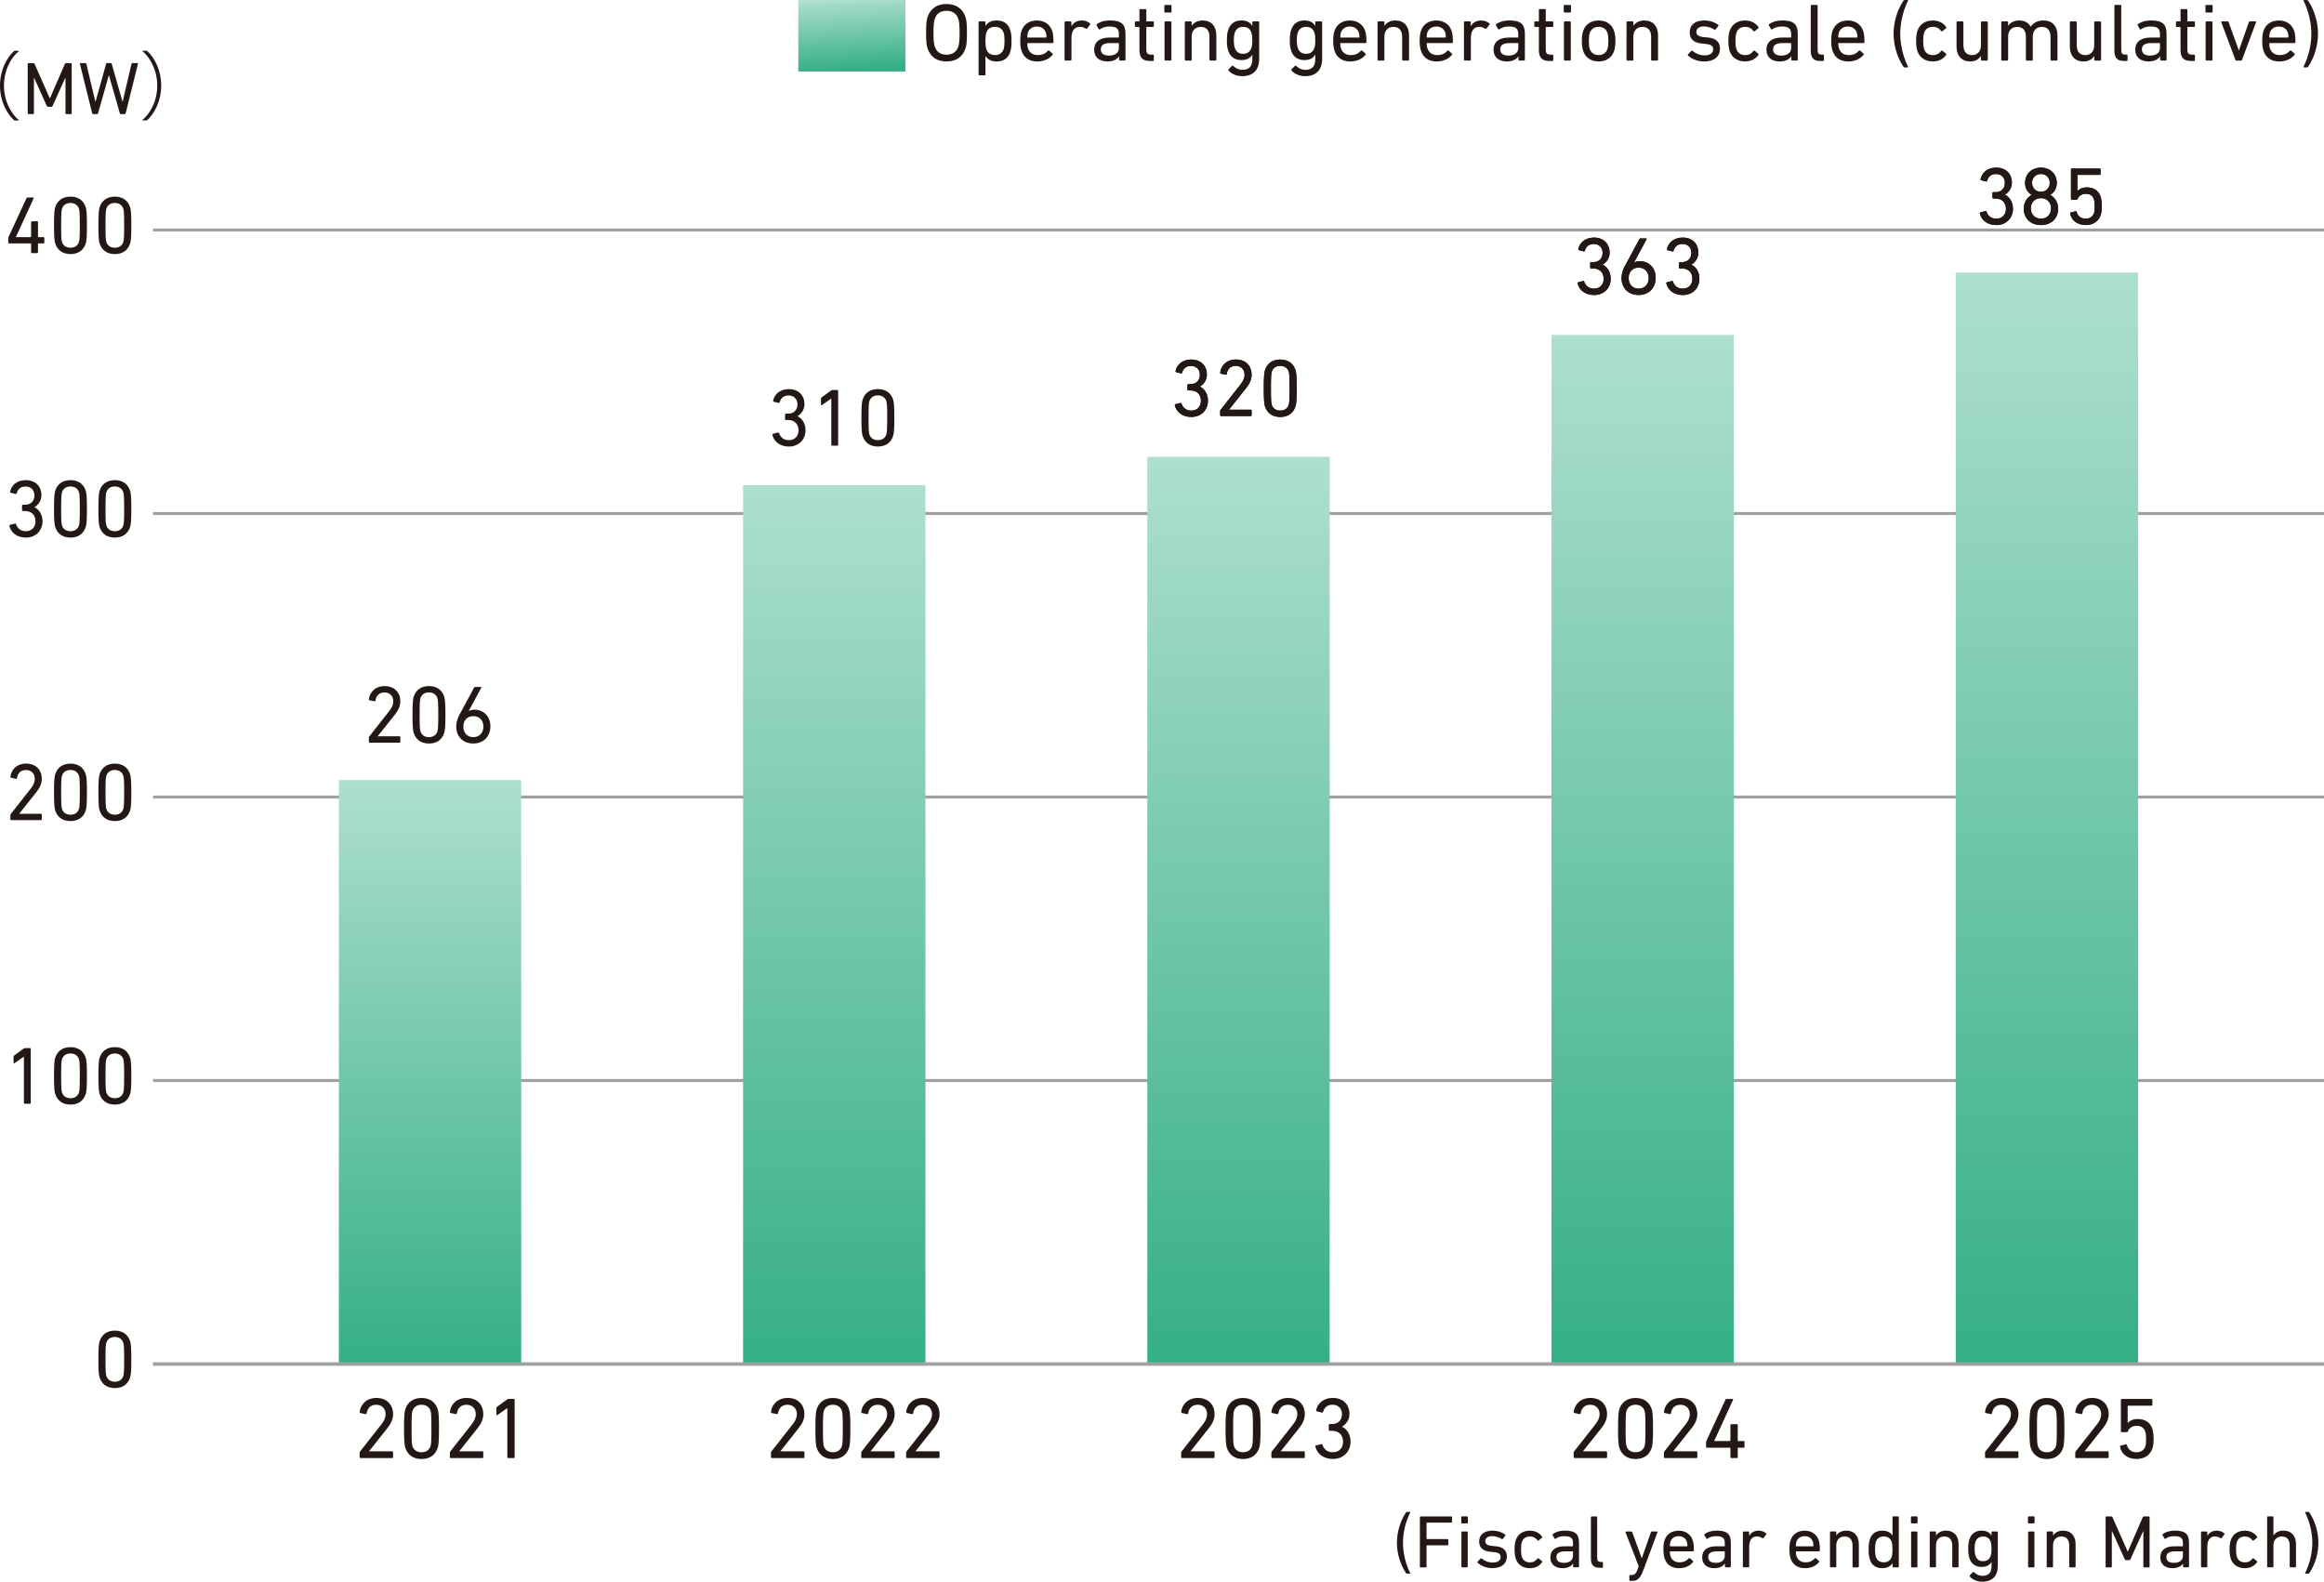 <?xml version="1.0" encoding="UTF-8"?>
<svg id="_レイヤー_2" data-name="レイヤー 2" xmlns="http://www.w3.org/2000/svg" width="774.94" height="527.48" xmlns:xlink="http://www.w3.org/1999/xlink" viewBox="0 0 774.94 527.48">
  <defs>
    <style>
      .cls-1 {
        stroke: #000;
      }

      .cls-1, .cls-2, .cls-3, .cls-4 {
        fill: none;
      }

      .cls-1, .cls-2, .cls-4 {
        stroke-miterlimit: 10;
      }

      .cls-5 {
        fill: #231815;
      }

      .cls-2 {
        stroke: #a0a0a0;
      }

      .cls-6 {
        fill: url(#_名称未設定グラデーション_80-4);
      }

      .cls-7 {
        fill: url(#_名称未設定グラデーション_80-6);
      }

      .cls-4 {
        stroke: #9fa0a0;
        stroke-width: 1.17px;
      }

      .cls-8 {
        fill: url(#_名称未設定グラデーション_80-2);
      }

      .cls-9 {
        fill: url(#_名称未設定グラデーション_80-3);
      }

      .cls-10 {
        fill: url(#_名称未設定グラデーション_80);
      }

      .cls-11 {
        fill: url(#_名称未設定グラデーション_80-5);
      }
    </style>
    <linearGradient id="_名称未設定グラデーション_80" data-name="名称未設定グラデーション 80" x1="143.4" y1="260.13" x2="143.4" y2="454.89" gradientUnits="userSpaceOnUse">
      <stop offset="0" stop-color="#aedfcf"/>
      <stop offset="1" stop-color="#35af86"/>
    </linearGradient>
    <linearGradient id="_名称未設定グラデーション_80-2" data-name="名称未設定グラデーション 80" x1="278.18" y1="161.8" x2="278.18" xlink:href="#_名称未設定グラデーション_80"/>
    <linearGradient id="_名称未設定グラデーション_80-3" data-name="名称未設定グラデーション 80" x1="412.97" y1="152.35" x2="412.97" xlink:href="#_名称未設定グラデーション_80"/>
    <linearGradient id="_名称未設定グラデーション_80-4" data-name="名称未設定グラデーション 80" x1="547.76" y1="111.69" x2="547.76" xlink:href="#_名称未設定グラデーション_80"/>
    <linearGradient id="_名称未設定グラデーション_80-5" data-name="名称未設定グラデーション 80" x1="682.55" y1="90.89" x2="682.55" xlink:href="#_名称未設定グラデーション_80"/>
    <linearGradient id="_名称未設定グラデーション_80-6" data-name="名称未設定グラデーション 80" x1="283.23" y1="-.82" x2="284.78" y2="23.09" xlink:href="#_名称未設定グラデーション_80"/>
  </defs>
  <g id="data">
    <g>
      <line class="cls-1" x1="123.4" y1="454.89" x2="123.4" y2="445.43"/>
      <line class="cls-1" x1="268.18" y1="454.89" x2="268.18" y2="445.43"/>
      <line class="cls-1" x1="412.97" y1="454.89" x2="412.97" y2="445.43"/>
      <line class="cls-1" x1="557.76" y1="454.89" x2="557.76" y2="445.43"/>
      <line class="cls-1" x1="702.55" y1="454.89" x2="702.55" y2="445.43"/>
    </g>
    <g>
      <g>
        <path class="cls-5" d="M32.81,453.33c0-4.37.19-5.35.41-6.06.74-2.27,2.51-3.52,5.08-3.52s4.34,1.26,5.08,3.52c.22.71.41,1.69.41,6.06s-.19,5.35-.41,6.06c-.74,2.27-2.51,3.52-5.08,3.52s-4.34-1.25-5.08-3.52c-.22-.71-.41-1.69-.41-6.06ZM38.29,460.79c1.37,0,2.38-.63,2.81-1.86.19-.57.3-1.36.3-5.6s-.11-5.02-.3-5.6c-.44-1.23-1.45-1.86-2.81-1.86s-2.38.63-2.81,1.86c-.19.57-.3,1.36-.3,5.6s.11,5.02.3,5.6c.44,1.23,1.45,1.86,2.81,1.86Z"/>
        <g>
          <path class="cls-5" d="M7.96,352.4h-.05l-3.08,2.16c-.16.11-.3.05-.3-.16v-2.02c0-.16.05-.27.19-.38l3.19-2.32c.14-.11.25-.16.44-.16h1.64c.16,0,.27.11.27.27v18.02c0,.16-.11.27-.27.27h-1.75c-.16,0-.27-.11-.27-.27v-15.4Z"/>
          <path class="cls-5" d="M18.01,358.79c0-4.37.19-5.35.41-6.06.74-2.27,2.51-3.52,5.08-3.52s4.34,1.26,5.08,3.52c.22.71.41,1.69.41,6.06s-.19,5.35-.41,6.06c-.74,2.27-2.51,3.52-5.08,3.52s-4.34-1.25-5.08-3.52c-.22-.71-.41-1.69-.41-6.06ZM23.5,366.24c1.37,0,2.38-.63,2.81-1.86.19-.57.3-1.36.3-5.6s-.11-5.02-.3-5.6c-.44-1.23-1.45-1.86-2.81-1.86s-2.38.63-2.81,1.86c-.19.57-.3,1.36-.3,5.6s.11,5.02.3,5.6c.44,1.23,1.45,1.86,2.81,1.86Z"/>
          <path class="cls-5" d="M32.81,358.79c0-4.37.19-5.35.41-6.06.74-2.27,2.51-3.52,5.08-3.52s4.34,1.26,5.08,3.52c.22.71.41,1.69.41,6.06s-.19,5.35-.41,6.06c-.74,2.27-2.51,3.52-5.08,3.52s-4.34-1.25-5.08-3.52c-.22-.71-.41-1.69-.41-6.06ZM38.29,366.24c1.37,0,2.38-.63,2.81-1.86.19-.57.3-1.36.3-5.6s-.11-5.02-.3-5.6c-.44-1.23-1.45-1.86-2.81-1.86s-2.38.63-2.81,1.86c-.19.57-.3,1.36-.3,5.6s.11,5.02.3,5.6c.44,1.23,1.45,1.86,2.81,1.86Z"/>
        </g>
        <g>
          <path class="cls-5" d="M3.46,271.83c0-.16.03-.25.14-.38l6.69-8.52c.82-1.04,1.31-2.05,1.31-3.22,0-1.67-1.12-2.92-2.92-2.92s-2.76,1.06-3.03,2.73c-.03.16-.14.25-.3.22l-1.67-.36c-.16-.05-.25-.16-.22-.33.25-2.21,1.99-4.4,5.27-4.4s5.21,2.18,5.21,5.05c0,1.67-.68,3.03-1.8,4.45l-5.73,7.21v.03h7.26c.16,0,.27.11.27.27v1.58c0,.16-.11.27-.27.27H3.73c-.16,0-.27-.11-.27-.27v-1.42Z"/>
          <path class="cls-5" d="M18.01,264.24c0-4.37.19-5.35.41-6.06.74-2.27,2.51-3.52,5.08-3.52s4.34,1.26,5.08,3.52c.22.71.41,1.69.41,6.06s-.19,5.35-.41,6.06c-.74,2.27-2.51,3.52-5.08,3.52s-4.34-1.25-5.08-3.52c-.22-.71-.41-1.69-.41-6.06ZM23.5,271.7c1.37,0,2.38-.63,2.81-1.86.19-.57.3-1.36.3-5.6s-.11-5.02-.3-5.6c-.44-1.23-1.45-1.86-2.81-1.86s-2.38.63-2.81,1.86c-.19.57-.3,1.36-.3,5.6s.11,5.02.3,5.6c.44,1.23,1.45,1.86,2.81,1.86Z"/>
          <path class="cls-5" d="M32.81,264.24c0-4.37.19-5.35.41-6.06.74-2.27,2.51-3.52,5.08-3.52s4.34,1.26,5.08,3.52c.22.71.41,1.69.41,6.06s-.19,5.35-.41,6.06c-.74,2.27-2.51,3.52-5.08,3.52s-4.34-1.25-5.08-3.52c-.22-.71-.41-1.69-.41-6.06ZM38.29,271.7c1.37,0,2.38-.63,2.81-1.86.19-.57.3-1.36.3-5.6s-.11-5.02-.3-5.6c-.44-1.23-1.45-1.86-2.81-1.86s-2.38.63-2.81,1.86c-.19.57-.3,1.36-.3,5.6s.11,5.02.3,5.6c.44,1.23,1.45,1.86,2.81,1.86Z"/>
        </g>
        <g>
          <path class="cls-5" d="M3.35,175.02l1.67-.41c.16-.05.27.03.33.19.38,1.17,1.34,2.35,3.3,2.35s3.19-1.39,3.19-3.28c0-2.08-1.34-3.44-3.41-3.44h-.82c-.16,0-.27-.11-.27-.27v-1.58c0-.16.11-.27.27-.27h.79c1.86,0,3.08-1.23,3.08-3.11,0-1.72-1.12-2.95-2.98-2.95-1.72,0-2.62,1.01-2.95,2.27-.05.16-.16.25-.33.22l-1.64-.41c-.16-.03-.25-.16-.22-.33.38-2.08,2.24-3.88,5.21-3.88,3.28,0,5.24,2.1,5.24,5.02,0,1.86-1.01,3.19-2.29,3.99v.05c1.15.49,2.65,2.07,2.65,4.61,0,3.25-2.32,5.49-5.54,5.49-3,0-5-1.67-5.51-3.93-.03-.16.05-.27.22-.33Z"/>
          <path class="cls-5" d="M18.01,169.7c0-4.37.19-5.35.41-6.06.74-2.27,2.51-3.52,5.08-3.52s4.34,1.26,5.08,3.52c.22.71.41,1.69.41,6.06s-.19,5.35-.41,6.06c-.74,2.27-2.51,3.52-5.08,3.52s-4.34-1.25-5.08-3.52c-.22-.71-.41-1.69-.41-6.06ZM23.5,177.15c1.37,0,2.38-.63,2.81-1.86.19-.57.3-1.36.3-5.6s-.11-5.02-.3-5.6c-.44-1.23-1.45-1.86-2.81-1.86s-2.38.63-2.81,1.86c-.19.57-.3,1.36-.3,5.6s.11,5.02.3,5.6c.44,1.23,1.45,1.86,2.81,1.86Z"/>
          <path class="cls-5" d="M32.81,169.7c0-4.37.19-5.35.41-6.06.74-2.27,2.51-3.52,5.08-3.52s4.34,1.26,5.08,3.52c.22.71.41,1.69.41,6.06s-.19,5.35-.41,6.06c-.74,2.27-2.51,3.52-5.08,3.52s-4.34-1.25-5.08-3.52c-.22-.71-.41-1.69-.41-6.06ZM38.29,177.15c1.37,0,2.38-.63,2.81-1.86.19-.57.3-1.36.3-5.6s-.11-5.02-.3-5.6c-.44-1.23-1.45-1.86-2.81-1.86s-2.38.63-2.81,1.86c-.19.57-.3,1.36-.3,5.6s.11,5.02.3,5.6c.44,1.23,1.45,1.86,2.81,1.86Z"/>
        </g>
        <g>
          <path class="cls-5" d="M2.75,80.91v-1.5c0-.11.03-.22.08-.33l6-12.99c.08-.16.19-.22.38-.22h1.83c.19,0,.25.11.19.25l-5.92,12.91v.05h4.91c.11,0,.16-.05.16-.16v-4.86c0-.16.11-.27.27-.27h1.75c.16,0,.27.11.27.27v4.86c0,.11.05.16.16.16h1.69c.16,0,.27.11.27.27v1.56c0,.16-.11.27-.27.27h-1.69c-.11,0-.16.05-.16.16v2.81c0,.16-.11.27-.27.27h-1.75c-.16,0-.27-.11-.27-.27v-2.81c0-.11-.05-.16-.16-.16H3.02c-.16,0-.27-.11-.27-.27Z"/>
          <path class="cls-5" d="M18.01,75.15c0-4.37.19-5.35.41-6.06.74-2.27,2.51-3.52,5.08-3.52s4.34,1.26,5.08,3.52c.22.71.41,1.69.41,6.06s-.19,5.35-.41,6.06c-.74,2.27-2.51,3.52-5.08,3.52s-4.34-1.25-5.08-3.52c-.22-.71-.41-1.69-.41-6.06ZM23.5,82.61c1.37,0,2.38-.63,2.81-1.86.19-.57.3-1.36.3-5.6s-.11-5.02-.3-5.6c-.44-1.23-1.45-1.86-2.81-1.86s-2.38.63-2.81,1.86c-.19.57-.3,1.36-.3,5.6s.11,5.02.3,5.6c.44,1.23,1.45,1.86,2.81,1.86Z"/>
          <path class="cls-5" d="M32.81,75.15c0-4.37.19-5.35.41-6.06.74-2.27,2.51-3.52,5.08-3.52s4.34,1.26,5.08,3.52c.22.71.41,1.69.41,6.06s-.19,5.35-.41,6.06c-.74,2.27-2.51,3.52-5.08,3.52s-4.34-1.25-5.08-3.52c-.22-.71-.41-1.69-.41-6.06ZM38.29,82.61c1.37,0,2.38-.63,2.81-1.86.19-.57.3-1.36.3-5.6s-.11-5.02-.3-5.6c-.44-1.23-1.45-1.86-2.81-1.86s-2.38.63-2.81,1.86c-.19.57-.3,1.36-.3,5.6s.11,5.02.3,5.6c.44,1.23,1.45,1.86,2.81,1.86Z"/>
        </g>
      </g>
      <g>
        <line class="cls-2" x1="51" y1="360.34" x2="774.94" y2="360.34"/>
        <line class="cls-2" x1="51" y1="265.8" x2="774.94" y2="265.8"/>
        <line class="cls-2" x1="51" y1="171.25" x2="774.94" y2="171.25"/>
        <line class="cls-2" x1="51" y1="76.71" x2="774.94" y2="76.71"/>
      </g>
    </g>
    <g>
      <rect class="cls-10" x="112.99" y="260.13" width="60.81" height="194.76"/>
      <rect class="cls-8" x="247.78" y="161.8" width="60.81" height="293.09"/>
      <rect class="cls-9" x="382.57" y="152.35" width="60.81" height="302.54"/>
      <rect class="cls-6" x="517.35" y="111.69" width="60.81" height="343.2"/>
      <rect class="cls-11" x="652.14" y="90.89" width="60.81" height="364"/>
    </g>
    <g>
      <g>
        <path class="cls-3" d="M667.88,483.33v2.92h-15.76c2.35-2.35,4.83-4.89,7.59-8.12,3.27-3.83,4.05-5.43,4.05-7.23,0-2.1-1.46-3.56-3.64-3.56-3.18,0-4.78,2.83-5.29,3.7l-1.35-3.21c1.67-2.21,3.94-3.4,6.72-3.4,3.05,0,6.78,1.75,6.78,6.4,0,3.05-1.27,5.4-7.94,12.52h8.85Z"/>
        <path class="cls-3" d="M669.89,475.53c0-2.08,0-11.12,7.56-11.12s7.56,9.07,7.56,11.12,0,11.15-7.56,11.15-7.56-9.07-7.56-11.15ZM681.8,475.53c0-4.13-.78-8.21-4.35-8.21s-4.35,4.1-4.35,8.21c0,4.35.89,8.23,4.35,8.23s4.35-4.16,4.35-8.23Z"/>
        <path class="cls-3" d="M701.52,483.33v2.92h-15.76c2.35-2.35,4.83-4.89,7.59-8.12,3.27-3.83,4.05-5.43,4.05-7.23,0-2.1-1.46-3.56-3.64-3.56-3.18,0-4.78,2.83-5.29,3.7l-1.35-3.21c1.67-2.21,3.94-3.4,6.72-3.4,3.05,0,6.78,1.75,6.78,6.4,0,3.05-1.27,5.4-7.94,12.52h8.85Z"/>
        <path class="cls-3" d="M717.09,467.76h-8.93v5.48c.67-.24,1.54-.54,3.08-.54,4.59,0,7.56,3.05,7.56,6.88,0,3.37-2.43,7.1-8.45,7.1-2.38,0-4.45-.54-6.56-1.67l.89-2.94c1.73,1.16,3.56,1.7,5.64,1.7,4.13,0,5.26-2.43,5.26-4.21,0-2.51-2.05-4.02-4.56-4.02-1.11,0-2.24.3-3.08,1.03h-2.78v-11.71h11.93v2.92Z"/>
        <path class="cls-3" d="M751.97,465.95v2.73h-8.69v3.67h7.83v2.65h-7.83v4.89h9.74v2.73h-9.74v6.07h-2.83v-6.07h-12.77v-2.73h3.83v-7.53h8.93v-3.67h-6.26c-1.92,3-3.51,4.37-4.91,5.53l-1.92-2.4c2.92-2.21,4.94-4.99,5.99-8.64l3.08.76c-.35,1.05-.51,1.4-.78,2.02h16.33ZM740.45,474.99h-6.05v4.89h6.05v-4.89Z"/>
      </g>
      <g>
        <path class="cls-3" d="M523.29,483.33v2.92h-15.76c2.35-2.35,4.83-4.89,7.59-8.12,3.27-3.83,4.05-5.43,4.05-7.23,0-2.1-1.46-3.56-3.64-3.56-3.18,0-4.78,2.83-5.29,3.7l-1.35-3.21c1.67-2.21,3.94-3.4,6.72-3.4,3.05,0,6.78,1.75,6.78,6.4,0,3.05-1.27,5.4-7.94,12.52h8.85Z"/>
        <path class="cls-3" d="M525.3,475.53c0-2.08,0-11.12,7.56-11.12s7.56,9.07,7.56,11.12,0,11.15-7.56,11.15-7.56-9.07-7.56-11.15ZM537.2,475.53c0-4.13-.78-8.21-4.35-8.21s-4.35,4.1-4.35,8.21c0,4.35.89,8.23,4.35,8.23s4.35-4.16,4.35-8.23Z"/>
        <path class="cls-3" d="M556.93,483.33v2.92h-15.76c2.35-2.35,4.83-4.89,7.59-8.12,3.27-3.83,4.05-5.43,4.05-7.23,0-2.1-1.46-3.56-3.64-3.56-3.18,0-4.78,2.83-5.29,3.7l-1.35-3.21c1.67-2.21,3.94-3.4,6.72-3.4,3.05,0,6.78,1.75,6.78,6.4,0,3.05-1.27,5.4-7.94,12.52h8.85Z"/>
        <path class="cls-3" d="M568.02,486.25v-4.59h-9.72v-2.73l9.64-14.09h3.27v13.98h2.81v2.83h-2.81v4.59h-3.19ZM561.55,478.83h6.48v-9.61l-6.48,9.61Z"/>
        <path class="cls-3" d="M606.99,465.95v2.73h-8.69v3.67h7.83v2.65h-7.83v4.89h9.74v2.73h-9.74v6.07h-2.83v-6.07h-12.77v-2.73h3.83v-7.53h8.93v-3.67h-6.26c-1.92,3-3.51,4.37-4.91,5.53l-1.92-2.4c2.92-2.21,4.94-4.99,5.99-8.64l3.08.76c-.35,1.05-.51,1.4-.78,2.02h16.33ZM595.46,474.99h-6.05v4.89h6.05v-4.89Z"/>
      </g>
      <g>
        <path class="cls-3" d="M378.25,483.33v2.92h-15.76c2.35-2.35,4.83-4.89,7.58-8.12,3.27-3.83,4.05-5.43,4.05-7.23,0-2.1-1.46-3.56-3.64-3.56-3.18,0-4.78,2.83-5.29,3.7l-1.35-3.21c1.67-2.21,3.94-3.4,6.72-3.4,3.05,0,6.78,1.75,6.78,6.4,0,3.05-1.27,5.4-7.94,12.52h8.85Z"/>
        <path class="cls-3" d="M380.26,475.53c0-2.08,0-11.12,7.56-11.12s7.56,9.07,7.56,11.12,0,11.15-7.56,11.15-7.56-9.07-7.56-11.15ZM392.17,475.53c0-4.13-.78-8.21-4.35-8.21s-4.35,4.1-4.35,8.21c0,4.35.89,8.23,4.35,8.23s4.35-4.16,4.35-8.23Z"/>
        <path class="cls-3" d="M411.89,483.33v2.92h-15.76c2.35-2.35,4.83-4.89,7.58-8.12,3.27-3.83,4.05-5.43,4.05-7.23,0-2.1-1.46-3.56-3.64-3.56-3.18,0-4.78,2.83-5.29,3.7l-1.35-3.21c1.67-2.21,3.94-3.4,6.72-3.4,3.05,0,6.78,1.75,6.78,6.4,0,3.05-1.27,5.4-7.94,12.52h8.85Z"/>
        <path class="cls-3" d="M415,482.07c1.73,1.16,3.81,1.7,5.88,1.7,3.83,0,5.21-2.11,5.21-3.94s-1.57-3.51-5.1-3.51h-2.13v-2.81h2.05c2.92,0,3.97-1.75,3.97-3.19,0-2.05-1.81-3-3.56-3-2.03,0-3.91.97-5.26,2.48l-1.16-2.89c2.05-1.81,4.4-2.51,6.45-2.51,3.54,0,6.67,2.08,6.67,5.7,0,3.02-2.13,4.13-2.92,4.54,1.11.43,4.21,1.62,4.21,5.48,0,2.89-2.16,6.56-8.42,6.56-2.81,0-4.89-.67-6.8-1.7l.92-2.92Z"/>
        <path class="cls-3" d="M462.45,465.95v2.73h-8.69v3.67h7.83v2.65h-7.83v4.89h9.74v2.73h-9.74v6.07h-2.83v-6.07h-12.77v-2.73h3.83v-7.53h8.93v-3.67h-6.26c-1.92,3-3.51,4.37-4.91,5.53l-1.92-2.4c2.92-2.21,4.94-4.99,5.99-8.64l3.08.76c-.35,1.05-.51,1.4-.78,2.02h16.33ZM450.93,474.99h-6.05v4.89h6.05v-4.89Z"/>
      </g>
      <g>
        <path class="cls-3" d="M233.45,483.33v2.92h-15.76c2.35-2.35,4.83-4.89,7.59-8.12,3.27-3.83,4.05-5.43,4.05-7.23,0-2.1-1.46-3.56-3.64-3.56-3.18,0-4.78,2.83-5.29,3.7l-1.35-3.21c1.67-2.21,3.94-3.4,6.72-3.4,3.05,0,6.78,1.75,6.78,6.4,0,3.05-1.27,5.4-7.94,12.52h8.85Z"/>
        <path class="cls-3" d="M235.46,475.53c0-2.08,0-11.12,7.56-11.12s7.56,9.07,7.56,11.12,0,11.15-7.56,11.15-7.56-9.07-7.56-11.15ZM247.37,475.53c0-4.13-.78-8.21-4.35-8.21s-4.35,4.1-4.35,8.21c0,4.35.89,8.23,4.35,8.23s4.35-4.16,4.35-8.23Z"/>
        <path class="cls-3" d="M267.09,483.33v2.92h-15.76c2.35-2.35,4.83-4.89,7.59-8.12,3.27-3.83,4.05-5.43,4.05-7.23,0-2.1-1.46-3.56-3.64-3.56-3.18,0-4.78,2.83-5.29,3.7l-1.35-3.21c1.67-2.21,3.94-3.4,6.72-3.4,3.05,0,6.78,1.75,6.78,6.4,0,3.05-1.27,5.4-7.94,12.52h8.85Z"/>
        <path class="cls-3" d="M284.88,483.33v2.92h-15.76c2.35-2.35,4.83-4.89,7.59-8.12,3.27-3.83,4.05-5.43,4.05-7.23,0-2.1-1.46-3.56-3.64-3.56-3.18,0-4.78,2.83-5.29,3.7l-1.35-3.21c1.67-2.21,3.94-3.4,6.72-3.4,3.05,0,6.78,1.75,6.78,6.4,0,3.05-1.27,5.4-7.94,12.52h8.85Z"/>
        <path class="cls-3" d="M317.68,465.95v2.73h-8.69v3.67h7.83v2.65h-7.83v4.89h9.74v2.73h-9.74v6.07h-2.83v-6.07h-12.77v-2.73h3.83v-7.53h8.93v-3.67h-6.26c-1.92,3-3.51,4.37-4.91,5.53l-1.92-2.4c2.92-2.21,4.94-4.99,5.99-8.64l3.08.76c-.35,1.05-.51,1.4-.78,2.02h16.33ZM306.15,474.99h-6.05v4.89h6.05v-4.89Z"/>
      </g>
      <g>
        <path class="cls-3" d="M90.66,483.33v2.92h-15.76c2.35-2.35,4.83-4.89,7.59-8.12,3.27-3.83,4.05-5.43,4.05-7.23,0-2.1-1.46-3.56-3.64-3.56-3.18,0-4.78,2.83-5.29,3.7l-1.35-3.21c1.67-2.21,3.94-3.4,6.72-3.4,3.05,0,6.78,1.75,6.78,6.4,0,3.05-1.27,5.4-7.94,12.52h8.85Z"/>
        <path class="cls-3" d="M92.68,475.53c0-2.08,0-11.12,7.56-11.12s7.56,9.07,7.56,11.12,0,11.15-7.56,11.15-7.56-9.07-7.56-11.15ZM104.58,475.53c0-4.13-.78-8.21-4.35-8.21s-4.35,4.1-4.35,8.21c0,4.35.89,8.23,4.35,8.23s4.35-4.16,4.35-8.23Z"/>
        <path class="cls-3" d="M124.3,483.33v2.92h-15.76c2.35-2.35,4.83-4.89,7.59-8.12,3.27-3.83,4.05-5.43,4.05-7.23,0-2.1-1.46-3.56-3.64-3.56-3.18,0-4.78,2.83-5.29,3.7l-1.35-3.21c1.67-2.21,3.94-3.4,6.72-3.4,3.05,0,6.78,1.75,6.78,6.4,0,3.05-1.27,5.4-7.94,12.52h8.85Z"/>
        <path class="cls-3" d="M131.86,464.84h2.83v21.41h-3.24v-17.9l-4,2.75-.43-3,4.83-3.27Z"/>
        <path class="cls-3" d="M170.89,465.95v2.73h-8.69v3.67h7.83v2.65h-7.83v4.89h9.74v2.73h-9.74v6.07h-2.83v-6.07h-12.77v-2.73h3.83v-7.53h8.93v-3.67h-6.26c-1.92,3-3.51,4.37-4.91,5.53l-1.92-2.4c2.92-2.21,4.94-4.99,5.99-8.64l3.08.76c-.35,1.05-.51,1.4-.78,2.02h16.33ZM159.36,474.99h-6.05v4.89h6.05v-4.89Z"/>
      </g>
    </g>
  </g>
  <g id="_レイヤー_3" data-name="レイヤー 3">
    <line class="cls-4" x1="51" y1="454.89" x2="774.94" y2="454.89"/>
    <g>
      <g>
        <path class="cls-5" d="M661.91,484.45c0-.17.03-.26.14-.41l7.11-9.05c.87-1.1,1.39-2.18,1.39-3.42,0-1.77-1.19-3.1-3.1-3.1s-2.93,1.13-3.22,2.9c-.03.17-.15.26-.32.23l-1.77-.38c-.17-.06-.26-.17-.23-.35.26-2.35,2.12-4.67,5.6-4.67s5.54,2.32,5.54,5.37c0,1.77-.73,3.22-1.92,4.73l-6.09,7.66v.03h7.72c.17,0,.29.12.29.29v1.68c0,.17-.12.29-.29.29h-10.56c-.17,0-.29-.12-.29-.29v-1.51Z"/>
        <path class="cls-5" d="M676.71,476.39c0-4.64.2-5.69.44-6.44.78-2.41,2.67-3.74,5.4-3.74s4.61,1.33,5.39,3.74c.23.75.44,1.8.44,6.44s-.2,5.69-.44,6.44c-.78,2.41-2.67,3.74-5.39,3.74s-4.61-1.33-5.4-3.74c-.23-.75-.44-1.8-.44-6.44ZM682.54,484.31c1.45,0,2.52-.67,2.99-1.97.2-.61.32-1.45.32-5.95s-.12-5.34-.32-5.95c-.46-1.31-1.54-1.97-2.99-1.97s-2.52.67-2.99,1.97c-.2.61-.32,1.45-.32,5.95s.12,5.34.32,5.95c.46,1.31,1.54,1.97,2.99,1.97Z"/>
        <path class="cls-5" d="M692,484.45c0-.17.03-.26.14-.41l7.11-9.05c.87-1.1,1.39-2.18,1.39-3.42,0-1.77-1.19-3.1-3.1-3.1s-2.93,1.13-3.22,2.9c-.03.17-.15.26-.32.23l-1.77-.38c-.17-.06-.26-.17-.23-.35.26-2.35,2.12-4.67,5.6-4.67s5.54,2.32,5.54,5.37c0,1.77-.73,3.22-1.92,4.73l-6.09,7.66v.03h7.72c.17,0,.29.12.29.29v1.68c0,.17-.12.29-.29.29h-10.56c-.17,0-.29-.12-.29-.29v-1.51Z"/>
        <path class="cls-5" d="M707.15,482.1l1.71-.43c.2-.03.32.06.38.23.32,1.39,1.39,2.41,3.22,2.41,1.36,0,2.47-.67,2.9-1.94.2-.55.26-1.31.26-2.47,0-1.22-.09-1.94-.29-2.49-.43-1.33-1.51-1.92-2.87-1.92-1.57,0-2.58.9-2.9,1.83-.09.2-.14.29-.35.29h-1.71c-.17,0-.29-.12-.29-.29v-10.5c0-.17.12-.29.29-.29h9.92c.17,0,.29.12.29.29v1.68c0,.17-.12.29-.29.29h-7.77c-.12,0-.17.06-.17.17v5.54h.09c.46-.61,1.62-1.28,3.25-1.28,2.41,0,4.18,1.13,4.87,3.25.26.84.44,1.83.44,3.42,0,1.39-.15,2.41-.41,3.19-.73,2.23-2.76,3.48-5.25,3.48-3.05,0-5.16-1.71-5.54-4.12-.03-.17.06-.32.23-.35Z"/>
      </g>
      <g>
        <path class="cls-5" d="M465.81,514.5c0-3.42,1-7.05,2.97-10.05.12-.18.22-.25.4-.25h.88c.15,0,.22.1.15.25-1.5,3-2.38,6.62-2.38,10.05s.9,7.1,2.38,10.05c.07.15,0,.25-.15.25h-.88c-.17,0-.27-.08-.4-.25-1.97-3.02-2.97-6.62-2.97-10.05Z"/>
        <path class="cls-5" d="M473.46,505.96c0-.15.1-.25.25-.25h10.22c.15,0,.25.1.25.25v1.58c0,.15-.1.25-.25.25h-8.1c-.1,0-.15.05-.15.15v5.17c0,.1.05.15.15.15h6.87c.15,0,.25.1.25.25v1.58c0,.15-.1.25-.25.25h-6.87c-.1,0-.15.05-.15.15v6.97c0,.15-.1.25-.25.25h-1.72c-.15,0-.25-.1-.25-.25v-16.5Z"/>
        <path class="cls-5" d="M487.51,508.03c-.15,0-.25-.1-.25-.25v-1.83c0-.15.1-.25.25-.25h1.7c.15,0,.25.1.25.25v1.83c0,.15-.1.25-.25.25h-1.7ZM487.56,522.7c-.15,0-.25-.1-.25-.25v-11.47c0-.15.1-.25.25-.25h1.6c.15,0,.25.1.25.25v11.47c0,.15-.1.25-.25.25h-1.6Z"/>
        <path class="cls-5" d="M492.68,521.18c-.1-.1-.1-.25,0-.35l1.03-1.1c.1-.1.25-.1.35,0,.9.77,2.25,1.37,3.7,1.37,1.75,0,2.62-.75,2.62-1.83,0-.95-.45-1.47-2.32-1.67l-1.27-.12c-2.35-.25-3.57-1.42-3.57-3.38,0-2.27,1.62-3.65,4.45-3.65,1.75,0,3.25.57,4.25,1.32.12.08.12.23.05.35l-.85,1.08c-.1.12-.22.12-.35.05-.77-.5-2-.97-3.22-.97-1.5,0-2.28.68-2.28,1.65s.58,1.45,2.35,1.62l1.25.12c2.42.23,3.6,1.45,3.6,3.37,0,2.35-1.7,3.92-4.82,3.92-2.32,0-3.97-.95-4.95-1.8Z"/>
        <path class="cls-5" d="M505.41,513.68c.67-2.07,2.42-3.22,4.72-3.22,1.82,0,3.22.78,4.1,2.02.08.12.08.23-.08.35l-1.1.9c-.12.1-.25.1-.35-.02-.7-.88-1.38-1.3-2.57-1.3-1.3,0-2.27.62-2.67,1.88-.2.62-.27,1.38-.27,2.42s.08,1.83.27,2.45c.4,1.25,1.38,1.88,2.67,1.88,1.2,0,1.87-.42,2.57-1.3.1-.12.22-.12.35-.03l1.1.9c.15.12.15.23.08.35-.88,1.25-2.27,2.02-4.1,2.02-2.3,0-4.05-1.15-4.72-3.22-.23-.73-.38-1.7-.38-3.05s.15-2.3.38-3.02Z"/>
        <path class="cls-5" d="M524.81,522.7c-.15,0-.25-.1-.25-.25v-1.05h-.02c-.55.9-1.72,1.57-3.55,1.57-2.27,0-4.02-1.17-4.02-3.6s1.75-3.7,4.67-3.7h2.72c.1,0,.15-.05.15-.15v-.88c0-1.65-.65-2.35-2.87-2.35-1.35,0-2.2.35-2.9.85-.12.1-.28.1-.35-.03l-.68-1.15c-.07-.15-.05-.25.05-.35.9-.7,2.3-1.17,4.07-1.17,3.4,0,4.7,1.12,4.7,4.07v7.92c0,.15-.1.25-.25.25h-1.47ZM524.51,518.83v-1.32c0-.1-.05-.15-.15-.15h-2.4c-2.07,0-2.97.6-2.97,1.95,0,1.22.9,1.88,2.5,1.88,1.88,0,3.02-.88,3.02-2.35Z"/>
        <path class="cls-5" d="M533.41,522.83c-2.1,0-2.92-1-2.92-3.15v-13.72c0-.15.1-.25.25-.25h1.6c.15,0,.25.1.25.25v13.6c0,1,.38,1.32,1.2,1.32h.47c.15,0,.25.1.25.25v1.45c0,.15-.1.25-.25.25h-.85Z"/>
        <path class="cls-5" d="M543.56,527.2c-.15,0-.25-.1-.25-.25v-1.45c0-.15.1-.25.25-.25h.45c.97,0,1.5-.43,2.02-1.8l.4-1.1-4.4-11.37c-.05-.15.03-.25.2-.25h1.75c.15,0,.25.07.3.25l3.15,8.65h.05l3.02-8.65c.05-.18.15-.25.3-.25h1.7c.15,0,.25.1.2.25l-4.72,12.65c-1.05,2.82-1.97,3.57-3.77,3.57h-.65Z"/>
        <path class="cls-5" d="M555.06,519.73c-.25-.78-.4-1.65-.4-3.03s.12-2.3.38-3.02c.67-2.07,2.42-3.22,4.7-3.22s4.02,1.17,4.7,3.22c.25.77.38,1.6.38,3.42,0,.15-.1.25-.28.25h-7.57c-.1,0-.15.05-.15.15,0,.65.08,1.05.2,1.45.47,1.38,1.55,2.07,3.02,2.07s2.42-.57,3.07-1.32c.12-.12.25-.15.38-.05l1.03.93c.12.1.12.22.02.35-.95,1.2-2.57,2.05-4.67,2.05-2.42,0-4.15-1.17-4.8-3.25ZM562.51,515.68c.1,0,.15-.05.15-.15,0-.55-.05-.97-.17-1.35-.4-1.2-1.4-1.88-2.75-1.88s-2.35.67-2.75,1.88c-.12.38-.17.8-.17,1.35,0,.1.05.15.15.15h5.55Z"/>
        <path class="cls-5" d="M575.43,522.7c-.15,0-.25-.1-.25-.25v-1.05h-.02c-.55.9-1.72,1.57-3.55,1.57-2.27,0-4.02-1.17-4.02-3.6s1.75-3.7,4.67-3.7h2.72c.1,0,.15-.05.15-.15v-.88c0-1.65-.65-2.35-2.87-2.35-1.35,0-2.2.35-2.9.85-.12.1-.28.1-.35-.03l-.68-1.15c-.07-.15-.05-.25.05-.35.9-.7,2.3-1.17,4.07-1.17,3.4,0,4.7,1.12,4.7,4.07v7.92c0,.15-.1.25-.25.25h-1.47ZM575.13,518.83v-1.32c0-.1-.05-.15-.15-.15h-2.4c-2.07,0-2.97.6-2.97,1.95,0,1.22.9,1.88,2.5,1.88,1.88,0,3.02-.88,3.02-2.35Z"/>
        <path class="cls-5" d="M581.41,522.7c-.15,0-.25-.1-.25-.25v-11.47c0-.15.1-.25.25-.25h1.6c.15,0,.25.1.25.25v1.22h.03c.52-1.03,1.57-1.75,3.17-1.75.95,0,1.85.35,2.45.9.12.12.15.22.05.35l-.92,1.22c-.1.12-.23.15-.35.05-.55-.35-1.15-.58-1.85-.58-1.82,0-2.57,1.42-2.57,3.5v6.55c0,.15-.1.25-.25.25h-1.6Z"/>
        <path class="cls-5" d="M597.08,519.73c-.25-.78-.4-1.65-.4-3.03s.12-2.3.38-3.02c.67-2.07,2.42-3.22,4.7-3.22s4.02,1.17,4.7,3.22c.25.77.38,1.6.38,3.42,0,.15-.1.25-.28.25h-7.57c-.1,0-.15.05-.15.15,0,.65.08,1.05.2,1.45.47,1.38,1.55,2.07,3.02,2.07s2.42-.57,3.07-1.32c.12-.12.25-.15.38-.05l1.03.93c.12.1.12.22.02.35-.95,1.2-2.57,2.05-4.67,2.05-2.42,0-4.15-1.17-4.8-3.25ZM604.53,515.68c.1,0,.15-.05.15-.15,0-.55-.05-.97-.17-1.35-.4-1.2-1.4-1.88-2.75-1.88s-2.35.67-2.75,1.88c-.12.38-.17.8-.17,1.35,0,.1.05.15.15.15h5.55Z"/>
        <path class="cls-5" d="M617.98,522.7c-.15,0-.25-.1-.25-.25v-7c0-1.92-.88-3.05-2.67-3.05-1.62,0-2.75,1.15-2.75,2.92v7.12c0,.15-.1.25-.25.25h-1.6c-.15,0-.25-.1-.25-.25v-11.47c0-.15.1-.25.25-.25h1.6c.15,0,.25.1.25.25v1.1h.02c.58-.93,1.72-1.62,3.35-1.62,2.6,0,4.15,1.77,4.15,4.5v7.5c0,.15-.1.25-.25.25h-1.6Z"/>
        <path class="cls-5" d="M631.31,522.7c-.15,0-.25-.1-.25-.25v-1.15h-.02c-.58.95-1.6,1.67-3.4,1.67-2.08,0-3.52-.97-4.12-2.87-.33-.95-.42-1.9-.42-3.4s.1-2.42.42-3.37c.6-1.9,2.05-2.88,4.12-2.88,1.8,0,2.82.7,3.4,1.65h.02v-6.15c0-.15.1-.25.25-.25h1.6c.15,0,.25.1.25.25v16.5c0,.15-.1.25-.25.25h-1.6ZM630.78,519.2c.2-.58.27-1.3.27-2.5s-.08-1.9-.27-2.5c-.4-1.2-1.33-1.8-2.65-1.8s-2.22.62-2.62,1.8c-.2.65-.27,1.42-.27,2.5s.08,1.88.27,2.5c.4,1.17,1.3,1.82,2.62,1.82s2.25-.62,2.65-1.82Z"/>
        <path class="cls-5" d="M637.46,508.03c-.15,0-.25-.1-.25-.25v-1.83c0-.15.1-.25.25-.25h1.7c.15,0,.25.1.25.25v1.83c0,.15-.1.25-.25.25h-1.7ZM637.51,522.7c-.15,0-.25-.1-.25-.25v-11.47c0-.15.1-.25.25-.25h1.6c.15,0,.25.1.25.25v11.47c0,.15-.1.25-.25.25h-1.6Z"/>
        <path class="cls-5" d="M651.23,522.7c-.15,0-.25-.1-.25-.25v-7c0-1.92-.88-3.05-2.67-3.05-1.62,0-2.75,1.15-2.75,2.92v7.12c0,.15-.1.25-.25.25h-1.6c-.15,0-.25-.1-.25-.25v-11.47c0-.15.1-.25.25-.25h1.6c.15,0,.25.1.25.25v1.1h.02c.58-.93,1.72-1.62,3.35-1.62,2.6,0,4.15,1.77,4.15,4.5v7.5c0,.15-.1.25-.25.25h-1.6Z"/>
        <path class="cls-5" d="M656.81,525.7c-.1-.12-.1-.22.03-.35l1.02-1.03c.12-.12.25-.12.38,0,.82.75,1.67,1.2,2.82,1.2,1.97,0,3.02-1.02,3.02-3.22v-1.4h-.03c-.55,1-1.57,1.65-3.32,1.65-2.02,0-3.42-1.03-4.02-2.9-.3-.9-.4-1.77-.4-3.15s.1-2.25.4-3.15c.6-1.87,2-2.9,4.02-2.9,1.75,0,2.77.65,3.32,1.65h.03v-1.12c0-.15.1-.25.25-.25h1.6c.15,0,.25.1.25.25v11.2c0,3.4-1.85,5.3-5.22,5.3-1.67,0-3.35-.73-4.15-1.78ZM663.8,518.83c.2-.6.28-1.3.28-2.32s-.08-1.7-.28-2.32c-.42-1.22-1.3-1.78-2.55-1.78s-2.12.62-2.52,1.78c-.2.62-.3,1.35-.3,2.32s.1,1.72.3,2.32c.4,1.17,1.22,1.8,2.52,1.8s2.12-.57,2.55-1.8Z"/>
        <path class="cls-5" d="M676.48,508.03c-.15,0-.25-.1-.25-.25v-1.83c0-.15.1-.25.25-.25h1.7c.15,0,.25.1.25.25v1.83c0,.15-.1.25-.25.25h-1.7ZM676.53,522.7c-.15,0-.25-.1-.25-.25v-11.47c0-.15.1-.25.25-.25h1.6c.15,0,.25.1.25.25v11.47c0,.15-.1.25-.25.25h-1.6Z"/>
        <path class="cls-5" d="M690.25,522.7c-.15,0-.25-.1-.25-.25v-7c0-1.92-.88-3.05-2.67-3.05-1.62,0-2.75,1.15-2.75,2.92v7.12c0,.15-.1.25-.25.25h-1.6c-.15,0-.25-.1-.25-.25v-11.47c0-.15.1-.25.25-.25h1.6c.15,0,.25.1.25.25v1.1h.03c.58-.93,1.72-1.62,3.35-1.62,2.6,0,4.15,1.77,4.15,4.5v7.5c0,.15-.1.25-.25.25h-1.6Z"/>
        <path class="cls-5" d="M702.13,505.96c0-.15.1-.25.25-.25h1.62c.2,0,.32.07.4.25l5.07,11.45h.07l4.97-11.45c.07-.17.2-.25.4-.25h1.62c.15,0,.25.1.25.25v16.5c0,.15-.1.25-.25.25h-1.58c-.15,0-.25-.1-.25-.25v-11.82h-.07l-4.22,9.35c-.1.22-.22.3-.45.3h-1c-.25,0-.38-.07-.47-.3l-4.22-9.35h-.08v11.82c0,.15-.1.25-.25.25h-1.57c-.15,0-.25-.1-.25-.25v-16.5Z"/>
        <path class="cls-5" d="M728.2,522.7c-.15,0-.25-.1-.25-.25v-1.05h-.02c-.55.9-1.72,1.57-3.55,1.57-2.28,0-4.02-1.17-4.02-3.6s1.75-3.7,4.67-3.7h2.72c.1,0,.15-.05.15-.15v-.88c0-1.65-.65-2.35-2.87-2.35-1.35,0-2.2.35-2.9.85-.12.1-.27.1-.35-.03l-.67-1.15c-.08-.15-.05-.25.05-.35.9-.7,2.3-1.17,4.07-1.17,3.4,0,4.7,1.12,4.7,4.07v7.92c0,.15-.1.25-.25.25h-1.47ZM727.9,518.83v-1.32c0-.1-.05-.15-.15-.15h-2.4c-2.08,0-2.97.6-2.97,1.95,0,1.22.9,1.88,2.5,1.88,1.88,0,3.02-.88,3.02-2.35Z"/>
        <path class="cls-5" d="M734.18,522.7c-.15,0-.25-.1-.25-.25v-11.47c0-.15.1-.25.25-.25h1.6c.15,0,.25.1.25.25v1.22h.02c.53-1.03,1.58-1.75,3.17-1.75.95,0,1.85.35,2.45.9.12.12.15.22.05.35l-.92,1.22c-.1.12-.22.15-.35.05-.55-.35-1.15-.58-1.85-.58-1.83,0-2.57,1.42-2.57,3.5v6.55c0,.15-.1.25-.25.25h-1.6Z"/>
        <path class="cls-5" d="M743.83,513.68c.67-2.07,2.42-3.22,4.72-3.22,1.82,0,3.22.78,4.1,2.02.08.12.08.23-.08.35l-1.1.9c-.12.1-.25.1-.35-.02-.7-.88-1.38-1.3-2.57-1.3-1.3,0-2.27.62-2.67,1.88-.2.62-.27,1.38-.27,2.42s.07,1.83.27,2.45c.4,1.25,1.38,1.88,2.67,1.88,1.2,0,1.87-.42,2.57-1.3.1-.12.22-.12.35-.03l1.1.9c.15.12.15.23.08.35-.88,1.25-2.27,2.02-4.1,2.02-2.3,0-4.05-1.15-4.72-3.22-.22-.73-.38-1.7-.38-3.05s.15-2.3.38-3.02Z"/>
        <path class="cls-5" d="M763.75,522.7c-.15,0-.25-.1-.25-.25v-7c0-1.92-.87-3.05-2.67-3.05-1.62,0-2.75,1.15-2.75,2.92v7.12c0,.15-.1.25-.25.25h-1.6c-.15,0-.25-.1-.25-.25v-16.5c0-.15.1-.25.25-.25h1.6c.15,0,.25.1.25.25v6.12h.02c.58-.93,1.72-1.62,3.35-1.62,2.6,0,4.15,1.77,4.15,4.5v7.5c0,.15-.1.25-.25.25h-1.6Z"/>
        <path class="cls-5" d="M771.05,514.5c0-3.42-.88-7.05-2.38-10.05-.07-.15,0-.25.15-.25h.88c.17,0,.27.07.4.25,1.97,3,2.97,6.62,2.97,10.05s-1,7.02-2.97,10.05c-.12.17-.22.25-.4.25h-.88c-.15,0-.22-.1-.15-.25,1.47-2.95,2.38-6.62,2.38-10.05Z"/>
      </g>
      <g>
        <path class="cls-5" d="M524.74,484.45c0-.17.03-.26.14-.41l7.11-9.05c.87-1.1,1.39-2.18,1.39-3.42,0-1.77-1.19-3.1-3.1-3.1s-2.93,1.13-3.22,2.9c-.03.17-.15.26-.32.23l-1.77-.38c-.17-.06-.26-.17-.23-.35.26-2.35,2.12-4.67,5.6-4.67s5.54,2.32,5.54,5.37c0,1.77-.73,3.22-1.92,4.73l-6.09,7.66v.03h7.72c.17,0,.29.12.29.29v1.68c0,.17-.12.29-.29.29h-10.56c-.17,0-.29-.12-.29-.29v-1.51Z"/>
        <path class="cls-5" d="M539.54,476.39c0-4.64.2-5.69.44-6.44.78-2.41,2.67-3.74,5.4-3.74s4.61,1.33,5.39,3.74c.23.75.44,1.8.44,6.44s-.2,5.69-.44,6.44c-.78,2.41-2.67,3.74-5.39,3.74s-4.61-1.33-5.4-3.74c-.23-.75-.44-1.8-.44-6.44ZM545.37,484.31c1.45,0,2.52-.67,2.99-1.97.2-.61.32-1.45.32-5.95s-.12-5.34-.32-5.95c-.46-1.31-1.54-1.97-2.99-1.97s-2.52.67-2.99,1.97c-.2.61-.32,1.45-.32,5.95s.12,5.34.32,5.95c.46,1.31,1.54,1.97,2.99,1.97Z"/>
        <path class="cls-5" d="M554.83,484.45c0-.17.03-.26.14-.41l7.11-9.05c.87-1.1,1.39-2.18,1.39-3.42,0-1.77-1.19-3.1-3.1-3.1s-2.93,1.13-3.22,2.9c-.03.17-.15.26-.32.23l-1.77-.38c-.17-.06-.26-.17-.23-.35.26-2.35,2.12-4.67,5.6-4.67s5.54,2.32,5.54,5.37c0,1.77-.73,3.22-1.92,4.73l-6.09,7.66v.03h7.72c.17,0,.29.12.29.29v1.68c0,.17-.12.29-.29.29h-10.56c-.17,0-.29-.12-.29-.29v-1.51Z"/>
        <path class="cls-5" d="M568.89,482.51v-1.59c0-.12.03-.23.09-.35l6.38-13.81c.09-.17.2-.23.41-.23h1.94c.2,0,.26.12.2.26l-6.29,13.72v.06h5.22c.12,0,.17-.06.17-.17v-5.16c0-.17.12-.29.29-.29h1.86c.17,0,.29.12.29.29v5.16c0,.12.06.17.17.17h1.8c.17,0,.29.12.29.29v1.65c0,.17-.12.29-.29.29h-1.8c-.12,0-.17.06-.17.17v2.99c0,.17-.12.29-.29.29h-1.86c-.17,0-.29-.12-.29-.29v-2.99c0-.12-.06-.17-.17-.17h-7.66c-.17,0-.29-.12-.29-.29Z"/>
      </g>
      <g>
        <path class="cls-5" d="M393.86,484.45c0-.17.03-.26.14-.41l7.11-9.05c.87-1.1,1.39-2.18,1.39-3.42,0-1.77-1.19-3.1-3.1-3.1s-2.93,1.13-3.22,2.9c-.03.17-.15.26-.32.23l-1.77-.38c-.17-.06-.26-.17-.23-.35.26-2.35,2.12-4.67,5.6-4.67s5.54,2.32,5.54,5.37c0,1.77-.73,3.22-1.92,4.73l-6.09,7.66v.03h7.72c.17,0,.29.12.29.29v1.68c0,.17-.12.29-.29.29h-10.56c-.17,0-.29-.12-.29-.29v-1.51Z"/>
        <path class="cls-5" d="M408.66,476.39c0-4.64.2-5.69.44-6.44.78-2.41,2.67-3.74,5.4-3.74s4.61,1.33,5.39,3.74c.23.75.44,1.8.44,6.44s-.2,5.69-.44,6.44c-.78,2.41-2.67,3.74-5.39,3.74s-4.61-1.33-5.4-3.74c-.23-.75-.44-1.8-.44-6.44ZM414.49,484.31c1.45,0,2.52-.67,2.99-1.97.2-.61.32-1.45.32-5.95s-.12-5.34-.32-5.95c-.46-1.31-1.54-1.97-2.99-1.97s-2.52.67-2.99,1.97c-.2.61-.32,1.45-.32,5.95s.12,5.34.32,5.95c.46,1.31,1.54,1.97,2.99,1.97Z"/>
        <path class="cls-5" d="M423.95,484.45c0-.17.03-.26.14-.41l7.11-9.05c.87-1.1,1.39-2.18,1.39-3.42,0-1.77-1.19-3.1-3.1-3.1s-2.93,1.13-3.22,2.9c-.03.17-.15.26-.32.23l-1.77-.38c-.17-.06-.26-.17-.23-.35.26-2.35,2.12-4.67,5.6-4.67s5.54,2.32,5.54,5.37c0,1.77-.73,3.22-1.92,4.73l-6.09,7.66v.03h7.72c.17,0,.29.12.29.29v1.68c0,.17-.12.29-.29.29h-10.56c-.17,0-.29-.12-.29-.29v-1.51Z"/>
        <path class="cls-5" d="M438.83,482.04l1.77-.44c.17-.06.29.03.35.2.41,1.25,1.42,2.5,3.51,2.5s3.39-1.48,3.39-3.48c0-2.21-1.42-3.66-3.62-3.66h-.87c-.17,0-.29-.12-.29-.29v-1.68c0-.17.12-.29.29-.29h.84c1.97,0,3.28-1.31,3.28-3.31,0-1.83-1.19-3.13-3.16-3.13-1.83,0-2.79,1.07-3.13,2.41-.06.17-.17.26-.35.23l-1.74-.44c-.17-.03-.26-.17-.23-.35.41-2.2,2.38-4.12,5.54-4.12,3.48,0,5.57,2.23,5.57,5.34,0,1.97-1.07,3.39-2.44,4.23v.06c1.22.52,2.81,2.2,2.81,4.9,0,3.45-2.47,5.83-5.89,5.83-3.19,0-5.31-1.77-5.86-4.18-.03-.17.06-.29.23-.35Z"/>
      </g>
      <g>
        <path class="cls-5" d="M257.09,484.45c0-.17.03-.26.14-.41l7.11-9.05c.87-1.1,1.39-2.18,1.39-3.42,0-1.77-1.19-3.1-3.1-3.1s-2.93,1.13-3.22,2.9c-.03.17-.15.26-.32.23l-1.77-.38c-.17-.06-.26-.17-.23-.35.26-2.35,2.12-4.67,5.6-4.67s5.54,2.32,5.54,5.37c0,1.77-.73,3.22-1.92,4.73l-6.09,7.66v.03h7.72c.17,0,.29.12.29.29v1.68c0,.17-.12.29-.29.29h-10.56c-.17,0-.29-.12-.29-.29v-1.51Z"/>
        <path class="cls-5" d="M271.89,476.39c0-4.64.2-5.69.44-6.44.78-2.41,2.67-3.74,5.4-3.74s4.61,1.33,5.39,3.74c.23.75.44,1.8.44,6.44s-.2,5.69-.44,6.44c-.78,2.41-2.67,3.74-5.39,3.74s-4.61-1.33-5.4-3.74c-.23-.75-.44-1.8-.44-6.44ZM277.72,484.31c1.45,0,2.52-.67,2.99-1.97.2-.61.32-1.45.32-5.95s-.12-5.34-.32-5.95c-.46-1.31-1.54-1.97-2.99-1.97s-2.52.67-2.99,1.97c-.2.61-.32,1.45-.32,5.95s.12,5.34.32,5.95c.46,1.31,1.54,1.97,2.99,1.97Z"/>
        <path class="cls-5" d="M287.18,484.45c0-.17.03-.26.14-.41l7.11-9.05c.87-1.1,1.39-2.18,1.39-3.42,0-1.77-1.19-3.1-3.1-3.1s-2.93,1.13-3.22,2.9c-.03.17-.15.26-.32.23l-1.77-.38c-.17-.06-.26-.17-.23-.35.26-2.35,2.12-4.67,5.6-4.67s5.54,2.32,5.54,5.37c0,1.77-.73,3.22-1.92,4.73l-6.09,7.66v.03h7.72c.17,0,.29.12.29.29v1.68c0,.17-.12.29-.29.29h-10.56c-.17,0-.29-.12-.29-.29v-1.51Z"/>
        <path class="cls-5" d="M302.15,484.45c0-.17.03-.26.14-.41l7.11-9.05c.87-1.1,1.39-2.18,1.39-3.42,0-1.77-1.19-3.1-3.1-3.1s-2.93,1.13-3.22,2.9c-.03.17-.15.26-.32.23l-1.77-.38c-.17-.06-.26-.17-.23-.35.26-2.35,2.12-4.67,5.6-4.67s5.54,2.32,5.54,5.37c0,1.77-.73,3.22-1.92,4.73l-6.09,7.66v.03h7.72c.17,0,.29.12.29.29v1.68c0,.17-.12.29-.29.29h-10.56c-.17,0-.29-.12-.29-.29v-1.51Z"/>
      </g>
      <g>
        <path class="cls-5" d="M119.93,484.45c0-.17.03-.26.14-.41l7.11-9.05c.87-1.1,1.39-2.18,1.39-3.42,0-1.77-1.19-3.1-3.1-3.1s-2.93,1.13-3.22,2.9c-.03.17-.15.26-.32.23l-1.77-.38c-.17-.06-.26-.17-.23-.35.26-2.35,2.12-4.67,5.6-4.67s5.54,2.32,5.54,5.37c0,1.77-.73,3.22-1.92,4.73l-6.09,7.66v.03h7.72c.17,0,.29.12.29.29v1.68c0,.17-.12.29-.29.29h-10.56c-.17,0-.29-.12-.29-.29v-1.51Z"/>
        <path class="cls-5" d="M134.72,476.39c0-4.64.2-5.69.44-6.44.78-2.41,2.67-3.74,5.4-3.74s4.61,1.33,5.39,3.74c.23.75.44,1.8.44,6.44s-.2,5.69-.44,6.44c-.78,2.41-2.67,3.74-5.39,3.74s-4.61-1.33-5.4-3.74c-.23-.75-.44-1.8-.44-6.44ZM140.55,484.31c1.45,0,2.52-.67,2.99-1.97.2-.61.32-1.45.32-5.95s-.12-5.34-.32-5.95c-.46-1.31-1.54-1.97-2.99-1.97s-2.52.67-2.99,1.97c-.2.61-.32,1.45-.32,5.95s.12,5.34.32,5.95c.46,1.31,1.54,1.97,2.99,1.97Z"/>
        <path class="cls-5" d="M150.01,484.45c0-.17.03-.26.14-.41l7.11-9.05c.87-1.1,1.39-2.18,1.39-3.42,0-1.77-1.19-3.1-3.1-3.1s-2.93,1.13-3.22,2.9c-.03.17-.15.26-.32.23l-1.77-.38c-.17-.06-.26-.17-.23-.35.26-2.35,2.12-4.67,5.6-4.67s5.54,2.32,5.54,5.37c0,1.77-.73,3.22-1.92,4.73l-6.09,7.66v.03h7.72c.17,0,.29.12.29.29v1.68c0,.17-.12.29-.29.29h-10.56c-.17,0-.29-.12-.29-.29v-1.51Z"/>
        <path class="cls-5" d="M169.19,469.6h-.06l-3.28,2.29c-.17.12-.32.06-.32-.17v-2.15c0-.17.06-.29.2-.41l3.39-2.47c.15-.12.26-.17.46-.17h1.74c.17,0,.29.12.29.29v19.14c0,.17-.12.29-.29.29h-1.86c-.17,0-.29-.12-.29-.29v-16.36Z"/>
      </g>
    </g>
    <g>
      <path class="cls-5" d="M123,245.97c0-.16.03-.25.14-.38l6.69-8.52c.82-1.04,1.31-2.05,1.31-3.22,0-1.67-1.12-2.92-2.92-2.92s-2.76,1.06-3.03,2.73c-.03.16-.14.25-.3.22l-1.67-.35c-.16-.05-.25-.16-.22-.33.25-2.21,1.99-4.39,5.27-4.39s5.21,2.18,5.21,5.05c0,1.67-.68,3.03-1.8,4.45l-5.73,7.21v.03h7.26c.16,0,.27.11.27.27v1.58c0,.16-.11.27-.27.27h-9.94c-.16,0-.27-.11-.27-.27v-1.42Z"/>
      <path class="cls-5" d="M137.55,238.38c0-4.37.19-5.35.41-6.06.74-2.27,2.51-3.52,5.08-3.52s4.34,1.25,5.08,3.52c.22.71.41,1.69.41,6.06s-.19,5.35-.41,6.06c-.74,2.27-2.51,3.52-5.08,3.52s-4.34-1.26-5.08-3.52c-.22-.71-.41-1.69-.41-6.06ZM143.03,245.83c1.37,0,2.38-.63,2.81-1.86.19-.57.3-1.37.3-5.6s-.11-5.02-.3-5.6c-.44-1.23-1.45-1.86-2.81-1.86s-2.38.63-2.81,1.86c-.19.57-.3,1.36-.3,5.6s.11,5.02.3,5.6c.44,1.23,1.45,1.86,2.81,1.86Z"/>
      <path class="cls-5" d="M153.38,238.05l4.72-8.76c.08-.16.16-.19.35-.19h1.86c.19,0,.25.11.16.27l-4.15,7.7.05.05c.35-.25,1.09-.44,1.88-.44,2.92,0,5.27,2.13,5.27,5.51,0,3.63-2.48,5.76-5.71,5.76s-5.68-2.13-5.68-5.68c0-1.47.52-2.92,1.23-4.23ZM157.83,245.83c2.02,0,3.36-1.45,3.36-3.52s-1.34-3.49-3.36-3.49-3.33,1.42-3.33,3.49,1.31,3.52,3.33,3.52Z"/>
    </g>
    <g>
      <path class="cls-5" d="M257.78,144.66l1.67-.41c.16-.05.27.03.33.19.38,1.17,1.34,2.35,3.3,2.35s3.19-1.39,3.19-3.28c0-2.07-1.34-3.44-3.41-3.44h-.82c-.16,0-.27-.11-.27-.27v-1.58c0-.16.11-.27.27-.27h.79c1.86,0,3.08-1.23,3.08-3.11,0-1.72-1.12-2.95-2.98-2.95-1.72,0-2.62,1.01-2.95,2.27-.05.16-.16.25-.33.22l-1.64-.41c-.16-.03-.25-.16-.22-.33.38-2.07,2.24-3.88,5.21-3.88,3.28,0,5.24,2.1,5.24,5.02,0,1.86-1.01,3.19-2.29,3.99v.05c1.15.49,2.65,2.07,2.65,4.61,0,3.25-2.32,5.49-5.54,5.49-3,0-5-1.66-5.51-3.93-.03-.16.05-.27.22-.33Z"/>
      <path class="cls-5" d="M277.19,132.94h-.05l-3.08,2.16c-.16.11-.3.05-.3-.16v-2.02c0-.16.05-.27.19-.38l3.19-2.32c.14-.11.25-.16.44-.16h1.64c.16,0,.27.11.27.27v18.02c0,.16-.11.27-.27.27h-1.75c-.16,0-.27-.11-.27-.27v-15.4Z"/>
      <path class="cls-5" d="M287.24,139.33c0-4.37.19-5.35.41-6.06.74-2.27,2.51-3.52,5.08-3.52s4.34,1.25,5.08,3.52c.22.71.41,1.69.41,6.06s-.19,5.35-.41,6.06c-.74,2.27-2.51,3.52-5.08,3.52s-4.34-1.26-5.08-3.52c-.22-.71-.41-1.69-.41-6.06ZM292.73,146.78c1.37,0,2.38-.63,2.81-1.86.19-.57.3-1.37.3-5.6s-.11-5.02-.3-5.6c-.44-1.23-1.45-1.86-2.81-1.86s-2.38.63-2.81,1.86c-.19.57-.3,1.37-.3,5.6s.11,5.02.3,5.6c.44,1.23,1.45,1.86,2.81,1.86Z"/>
    </g>
    <g>
      <g>
        <path class="cls-5" d="M391.96,134.8l1.67-.41c.16-.05.27.03.33.19.38,1.17,1.34,2.35,3.3,2.35s3.19-1.39,3.19-3.28c0-2.08-1.34-3.44-3.41-3.44h-.82c-.16,0-.27-.11-.27-.27v-1.58c0-.16.11-.27.27-.27h.79c1.86,0,3.09-1.23,3.09-3.11,0-1.72-1.12-2.95-2.98-2.95-1.72,0-2.62,1.01-2.95,2.27-.05.16-.16.25-.33.22l-1.64-.41c-.16-.03-.25-.16-.22-.33.38-2.07,2.24-3.88,5.21-3.88,3.28,0,5.24,2.1,5.24,5.02,0,1.86-1.01,3.19-2.29,3.99v.05c1.15.49,2.65,2.07,2.65,4.61,0,3.25-2.32,5.49-5.54,5.49-3,0-5-1.67-5.51-3.93-.03-.16.05-.27.22-.33Z"/>
        <path class="cls-5" d="M406.86,137.06c0-.16.03-.25.14-.38l6.69-8.52c.82-1.04,1.31-2.05,1.31-3.22,0-1.67-1.12-2.92-2.92-2.92s-2.76,1.07-3.03,2.73c-.03.16-.14.25-.3.22l-1.66-.35c-.16-.05-.25-.16-.22-.33.25-2.21,1.99-4.4,5.27-4.4s5.21,2.18,5.21,5.05c0,1.67-.68,3.03-1.8,4.45l-5.73,7.21v.03h7.26c.16,0,.27.11.27.27v1.58c0,.16-.11.27-.27.27h-9.94c-.16,0-.27-.11-.27-.27v-1.42Z"/>
        <path class="cls-5" d="M421.41,129.48c0-4.37.19-5.35.41-6.06.74-2.27,2.51-3.52,5.08-3.52s4.34,1.26,5.08,3.52c.22.71.41,1.69.41,6.06s-.19,5.35-.41,6.06c-.74,2.27-2.51,3.52-5.08,3.52s-4.34-1.26-5.08-3.52c-.22-.71-.41-1.69-.41-6.06ZM426.9,136.93c1.37,0,2.38-.63,2.81-1.86.19-.57.3-1.37.3-5.6s-.11-5.02-.3-5.6c-.44-1.23-1.45-1.86-2.81-1.86s-2.38.63-2.81,1.86c-.19.57-.3,1.37-.3,5.6s.11,5.02.3,5.6c.44,1.23,1.45,1.86,2.81,1.86Z"/>
      </g>
      <g>
        <path class="cls-5" d="M391.96,134.8l1.67-.41c.16-.05.27.03.33.19.38,1.17,1.34,2.35,3.3,2.35s3.19-1.39,3.19-3.28c0-2.08-1.34-3.44-3.41-3.44h-.82c-.16,0-.27-.11-.27-.27v-1.58c0-.16.11-.27.27-.27h.79c1.86,0,3.09-1.23,3.09-3.11,0-1.72-1.12-2.95-2.98-2.95-1.72,0-2.62,1.01-2.95,2.27-.05.16-.16.25-.33.22l-1.64-.41c-.16-.03-.25-.16-.22-.33.38-2.07,2.24-3.88,5.21-3.88,3.28,0,5.24,2.1,5.24,5.02,0,1.86-1.01,3.19-2.29,3.99v.05c1.15.49,2.65,2.07,2.65,4.61,0,3.25-2.32,5.49-5.54,5.49-3,0-5-1.67-5.51-3.93-.03-.16.05-.27.22-.33Z"/>
        <path class="cls-5" d="M406.86,137.06c0-.16.03-.25.14-.38l6.69-8.52c.82-1.04,1.31-2.05,1.31-3.22,0-1.67-1.12-2.92-2.92-2.92s-2.76,1.07-3.03,2.73c-.03.16-.14.25-.3.22l-1.66-.35c-.16-.05-.25-.16-.22-.33.25-2.21,1.99-4.4,5.27-4.4s5.21,2.18,5.21,5.05c0,1.67-.68,3.03-1.8,4.45l-5.73,7.21v.03h7.26c.16,0,.27.11.27.27v1.58c0,.16-.11.27-.27.27h-9.94c-.16,0-.27-.11-.27-.27v-1.42Z"/>
        <path class="cls-5" d="M421.41,129.48c0-4.37.19-5.35.41-6.06.74-2.27,2.51-3.52,5.08-3.52s4.34,1.26,5.08,3.52c.22.71.41,1.69.41,6.06s-.19,5.35-.41,6.06c-.74,2.27-2.51,3.52-5.08,3.52s-4.34-1.26-5.08-3.52c-.22-.71-.41-1.69-.41-6.06ZM426.9,136.93c1.37,0,2.38-.63,2.81-1.86.19-.57.3-1.37.3-5.6s-.11-5.02-.3-5.6c-.44-1.23-1.45-1.86-2.81-1.86s-2.38.63-2.81,1.86c-.19.57-.3,1.37-.3,5.6s.11,5.02.3,5.6c.44,1.23,1.45,1.86,2.81,1.86Z"/>
      </g>
    </g>
    <g>
      <g>
        <path class="cls-5" d="M526.25,94.13l1.67-.41c.16-.05.27.03.33.19.38,1.17,1.34,2.35,3.3,2.35s3.2-1.39,3.2-3.28c0-2.08-1.34-3.44-3.41-3.44h-.82c-.16,0-.27-.11-.27-.27v-1.58c0-.16.11-.27.27-.27h.79c1.86,0,3.08-1.23,3.08-3.11,0-1.72-1.12-2.95-2.97-2.95-1.72,0-2.62,1.01-2.95,2.27-.05.16-.16.25-.33.22l-1.64-.41c-.16-.03-.25-.16-.22-.33.38-2.07,2.24-3.88,5.21-3.88,3.28,0,5.24,2.1,5.24,5.02,0,1.86-1.01,3.19-2.29,3.99v.05c1.15.49,2.65,2.07,2.65,4.61,0,3.25-2.32,5.49-5.54,5.49-3,0-4.99-1.67-5.51-3.93-.03-.16.05-.27.22-.33Z"/>
        <path class="cls-5" d="M541.95,88.48l4.72-8.76c.08-.16.16-.19.35-.19h1.86c.19,0,.25.11.16.27l-4.15,7.7.05.05c.36-.25,1.09-.44,1.88-.44,2.92,0,5.27,2.13,5.27,5.51,0,3.63-2.48,5.76-5.71,5.76s-5.68-2.13-5.68-5.68c0-1.47.52-2.92,1.23-4.23ZM546.4,96.26c2.02,0,3.36-1.45,3.36-3.52s-1.34-3.49-3.36-3.49-3.33,1.42-3.33,3.49,1.31,3.52,3.33,3.52Z"/>
        <path class="cls-5" d="M555.84,94.13l1.67-.41c.16-.05.27.03.33.19.38,1.17,1.34,2.35,3.3,2.35s3.19-1.39,3.19-3.28c0-2.08-1.34-3.44-3.41-3.44h-.82c-.16,0-.27-.11-.27-.27v-1.58c0-.16.11-.27.27-.27h.79c1.86,0,3.09-1.23,3.09-3.11,0-1.72-1.12-2.95-2.98-2.95-1.72,0-2.62,1.01-2.95,2.27-.05.16-.16.25-.33.22l-1.64-.41c-.16-.03-.25-.16-.22-.33.38-2.07,2.24-3.88,5.21-3.88,3.28,0,5.24,2.1,5.24,5.02,0,1.86-1.01,3.19-2.29,3.99v.05c1.15.49,2.65,2.07,2.65,4.61,0,3.25-2.32,5.49-5.54,5.49-3,0-5-1.67-5.51-3.93-.03-.16.05-.27.22-.33Z"/>
      </g>
      <g>
        <path class="cls-5" d="M526.25,94.13l1.67-.41c.16-.05.27.03.33.19.38,1.17,1.34,2.35,3.3,2.35s3.2-1.39,3.2-3.28c0-2.08-1.34-3.44-3.41-3.44h-.82c-.16,0-.27-.11-.27-.27v-1.58c0-.16.11-.27.27-.27h.79c1.86,0,3.08-1.23,3.08-3.11,0-1.72-1.12-2.95-2.97-2.95-1.72,0-2.62,1.01-2.95,2.27-.05.16-.16.25-.33.22l-1.64-.41c-.16-.03-.25-.16-.22-.33.38-2.07,2.24-3.88,5.21-3.88,3.28,0,5.24,2.1,5.24,5.02,0,1.86-1.01,3.19-2.29,3.99v.05c1.15.49,2.65,2.07,2.65,4.61,0,3.25-2.32,5.49-5.54,5.49-3,0-4.99-1.67-5.51-3.93-.03-.16.05-.27.22-.33Z"/>
        <path class="cls-5" d="M541.95,88.48l4.72-8.76c.08-.16.16-.19.35-.19h1.86c.19,0,.25.11.16.27l-4.15,7.7.05.05c.36-.25,1.09-.44,1.88-.44,2.92,0,5.27,2.13,5.27,5.51,0,3.63-2.48,5.76-5.71,5.76s-5.68-2.13-5.68-5.68c0-1.47.52-2.92,1.23-4.23ZM546.4,96.26c2.02,0,3.36-1.45,3.36-3.52s-1.34-3.49-3.36-3.49-3.33,1.42-3.33,3.49,1.31,3.52,3.33,3.52Z"/>
        <path class="cls-5" d="M555.84,94.13l1.67-.41c.16-.05.27.03.33.19.38,1.17,1.34,2.35,3.3,2.35s3.19-1.39,3.19-3.28c0-2.08-1.34-3.44-3.41-3.44h-.82c-.16,0-.27-.11-.27-.27v-1.58c0-.16.11-.27.27-.27h.79c1.86,0,3.09-1.23,3.09-3.11,0-1.72-1.12-2.95-2.98-2.95-1.72,0-2.62,1.01-2.95,2.27-.05.16-.16.25-.33.22l-1.64-.41c-.16-.03-.25-.16-.22-.33.38-2.07,2.24-3.88,5.21-3.88,3.28,0,5.24,2.1,5.24,5.02,0,1.86-1.01,3.19-2.29,3.99v.05c1.15.49,2.65,2.07,2.65,4.61,0,3.25-2.32,5.49-5.54,5.49-3,0-5-1.67-5.51-3.93-.03-.16.05-.27.22-.33Z"/>
      </g>
    </g>
    <g>
      <g>
        <path class="cls-5" d="M660.4,70.8l1.67-.41c.16-.05.27.03.33.19.38,1.17,1.34,2.35,3.3,2.35s3.19-1.39,3.19-3.28c0-2.08-1.34-3.44-3.41-3.44h-.82c-.16,0-.27-.11-.27-.27v-1.58c0-.16.11-.27.27-.27h.79c1.86,0,3.08-1.23,3.08-3.11,0-1.72-1.12-2.95-2.98-2.95-1.72,0-2.62,1.01-2.95,2.27-.05.16-.16.25-.33.22l-1.64-.41c-.16-.03-.25-.16-.22-.33.38-2.07,2.24-3.88,5.21-3.88,3.28,0,5.24,2.1,5.24,5.02,0,1.86-1.01,3.19-2.29,3.99v.05c1.15.49,2.65,2.07,2.65,4.61,0,3.25-2.32,5.49-5.54,5.49-3,0-5-1.67-5.51-3.93-.03-.16.05-.27.22-.33Z"/>
        <path class="cls-5" d="M677.43,65.01v-.05c-1.17-.66-2.18-2.08-2.18-3.93,0-2.78,1.99-5.13,5.3-5.13s5.3,2.35,5.3,5.13c0,1.86-1.01,3.28-2.18,3.93v.05c1.47.79,2.62,2.4,2.62,4.59,0,3.25-2.35,5.46-5.73,5.46s-5.73-2.21-5.73-5.46c0-2.18,1.15-3.79,2.62-4.59ZM680.55,72.93c2.05,0,3.38-1.45,3.38-3.44s-1.34-3.41-3.38-3.41-3.38,1.45-3.38,3.41,1.37,3.44,3.38,3.44ZM683.49,60.97c0-1.64-1.17-2.95-2.95-2.95s-2.95,1.31-2.95,2.95,1.15,2.98,2.95,2.98,2.95-1.34,2.95-2.98Z"/>
        <path class="cls-5" d="M690.51,70.85l1.61-.41c.19-.03.3.05.35.22.3,1.31,1.31,2.27,3.03,2.27,1.28,0,2.32-.63,2.73-1.83.19-.52.25-1.23.25-2.32,0-1.15-.08-1.83-.27-2.35-.41-1.26-1.42-1.8-2.7-1.8-1.47,0-2.43.85-2.73,1.72-.08.19-.14.27-.33.27h-1.61c-.16,0-.27-.11-.27-.27v-9.88c0-.16.11-.27.27-.27h9.34c.16,0,.27.11.27.27v1.58c0,.16-.11.27-.27.27h-7.32c-.11,0-.16.05-.16.16v5.21h.08c.44-.57,1.53-1.2,3.06-1.2,2.27,0,3.93,1.06,4.59,3.06.25.79.41,1.72.41,3.22,0,1.31-.14,2.27-.38,3-.68,2.1-2.59,3.28-4.94,3.28-2.87,0-4.86-1.61-5.21-3.88-.03-.16.05-.3.22-.33Z"/>
      </g>
      <g>
        <path class="cls-5" d="M660.4,70.8l1.67-.41c.16-.05.27.03.33.19.38,1.17,1.34,2.35,3.3,2.35s3.19-1.39,3.19-3.28c0-2.08-1.34-3.44-3.41-3.44h-.82c-.16,0-.27-.11-.27-.27v-1.58c0-.16.11-.27.27-.27h.79c1.86,0,3.08-1.23,3.08-3.11,0-1.72-1.12-2.95-2.98-2.95-1.72,0-2.62,1.01-2.95,2.27-.05.16-.16.25-.33.22l-1.64-.41c-.16-.03-.25-.16-.22-.33.38-2.07,2.24-3.88,5.21-3.88,3.28,0,5.24,2.1,5.24,5.02,0,1.86-1.01,3.19-2.29,3.99v.05c1.15.49,2.65,2.07,2.65,4.61,0,3.25-2.32,5.49-5.54,5.49-3,0-5-1.67-5.51-3.93-.03-.16.05-.27.22-.33Z"/>
        <path class="cls-5" d="M677.43,65.01v-.05c-1.17-.66-2.18-2.08-2.18-3.93,0-2.78,1.99-5.13,5.3-5.13s5.3,2.35,5.3,5.13c0,1.86-1.01,3.28-2.18,3.93v.05c1.47.79,2.62,2.4,2.62,4.59,0,3.25-2.35,5.46-5.73,5.46s-5.73-2.21-5.73-5.46c0-2.18,1.15-3.79,2.62-4.59ZM680.55,72.93c2.05,0,3.38-1.45,3.38-3.44s-1.34-3.41-3.38-3.41-3.38,1.45-3.38,3.41,1.37,3.44,3.38,3.44ZM683.49,60.97c0-1.64-1.17-2.95-2.95-2.95s-2.95,1.31-2.95,2.95,1.15,2.98,2.95,2.98,2.95-1.34,2.95-2.98Z"/>
        <path class="cls-5" d="M690.51,70.85l1.61-.41c.19-.03.3.05.35.22.3,1.31,1.31,2.27,3.03,2.27,1.28,0,2.32-.63,2.73-1.83.19-.52.25-1.23.25-2.32,0-1.15-.08-1.83-.27-2.35-.41-1.26-1.42-1.8-2.7-1.8-1.47,0-2.43.85-2.73,1.72-.08.19-.14.27-.33.27h-1.61c-.16,0-.27-.11-.27-.27v-9.88c0-.16.11-.27.27-.27h9.34c.16,0,.27.11.27.27v1.58c0,.16-.11.27-.27.27h-7.32c-.11,0-.16.05-.16.16v5.21h.08c.44-.57,1.53-1.2,3.06-1.2,2.27,0,3.93,1.06,4.59,3.06.25.79.41,1.72.41,3.22,0,1.31-.14,2.27-.38,3-.68,2.1-2.59,3.28-4.94,3.28-2.87,0-4.86-1.61-5.21-3.88-.03-.16.05-.3.22-.33Z"/>
      </g>
    </g>
    <g>
      <path class="cls-5" d="M6.27,17.05c-2.72,2.27-4.95,6.45-4.95,11.5s2.3,9.3,4.95,11.5v.12h-1.5c-2.52-2.27-4.77-6.47-4.77-11.62s2.25-9.35,4.77-11.62h1.5v.12Z"/>
      <path class="cls-5" d="M9.25,21.3c0-.15.1-.25.25-.25h1.62c.2,0,.33.08.4.25l5.07,11.45h.08l4.97-11.45c.08-.17.2-.25.4-.25h1.62c.15,0,.25.1.25.25v16.5c0,.15-.1.25-.25.25h-1.57c-.15,0-.25-.1-.25-.25v-11.82h-.08l-4.22,9.35c-.1.22-.22.3-.45.3h-1c-.25,0-.38-.08-.48-.3l-4.22-9.35h-.08v11.82c0,.15-.1.25-.25.25h-1.57c-.15,0-.25-.1-.25-.25v-16.5Z"/>
      <path class="cls-5" d="M40.23,38.04c-.15,0-.22-.1-.27-.25l-3.62-12.67h-.05l-3.6,12.67c-.05.15-.15.25-.3.25h-1.38c-.15,0-.25-.1-.27-.25l-4.1-16.5c-.05-.15.03-.25.2-.25h1.65c.17,0,.28.08.3.25l3.02,12.62h.05l3.52-12.62c.05-.15.15-.25.3-.25h1.27c.18,0,.25.1.3.25l3.6,12.62h.05l2.95-12.62c.05-.17.15-.25.33-.25h1.62c.17,0,.22.1.2.25l-4.1,16.5c-.03.15-.15.25-.3.25h-1.38Z"/>
      <path class="cls-5" d="M47.48,40.04c2.72-2.27,4.95-6.45,4.95-11.5s-2.3-9.3-4.95-11.5v-.12h1.5c2.55,2.27,4.77,6.47,4.77,11.62s-2.22,9.35-4.77,11.62h-1.5v-.12Z"/>
    </g>
    <g>
      <path class="cls-7" d="M266.2.03h35.71v23.81h-35.71V.03Z"/>
      <g>
        <path class="cls-5" d="M309.3,16.16c-.35-1.06-.49-2.18-.49-5.24s.14-4.18.49-5.24c.96-2.87,3.19-4.34,6.31-4.34s5.38,1.47,6.33,4.34c.35,1.06.49,2.18.49,5.24s-.14,4.18-.49,5.24c-.96,2.87-3.19,4.34-6.33,4.34s-5.35-1.47-6.31-4.34ZM319.57,15.48c.22-.68.41-1.88.41-4.56s-.19-3.88-.41-4.56c-.57-1.77-1.88-2.76-3.96-2.76s-3.36.98-3.93,2.76c-.22.68-.41,1.88-.41,4.56s.19,3.88.41,4.56c.57,1.77,1.88,2.76,3.93,2.76s3.38-.98,3.96-2.76Z"/>
        <path class="cls-5" d="M326.58,25.11c-.16,0-.27-.11-.27-.27V7.4c0-.16.11-.27.27-.27h1.75c.16,0,.27.11.27.27v1.23h.03c.63-1.04,1.75-1.8,3.71-1.8,2.27,0,3.85,1.06,4.5,3.14.35,1.04.46,2.08.46,3.69s-.11,2.67-.46,3.71c-.66,2.07-2.24,3.14-4.5,3.14-1.97,0-3.08-.79-3.71-1.83h-.03v6.17c0,.16-.11.27-.27.27h-1.75ZM334.66,16.38c.22-.68.3-1.53.3-2.73s-.08-2.02-.3-2.73c-.44-1.28-1.42-1.97-2.87-1.97s-2.46.66-2.89,1.97c-.22.66-.3,1.42-.3,2.73s.08,2.1.3,2.73c.44,1.31,1.45,1.99,2.89,1.99s2.43-.71,2.87-1.99Z"/>
        <path class="cls-5" d="M340.64,16.95c-.27-.85-.44-1.8-.44-3.3s.14-2.51.41-3.3c.74-2.27,2.65-3.52,5.13-3.52s4.39,1.28,5.13,3.52c.27.85.41,1.75.41,3.74,0,.16-.11.27-.3.27h-8.27c-.11,0-.16.05-.16.16,0,.71.08,1.15.22,1.58.52,1.5,1.69,2.27,3.3,2.27s2.65-.63,3.36-1.45c.14-.14.27-.16.41-.05l1.12,1.01c.14.11.14.25.03.38-1.04,1.31-2.81,2.24-5.1,2.24-2.65,0-4.53-1.28-5.24-3.55ZM348.78,12.53c.11,0,.16-.05.16-.16,0-.6-.05-1.06-.19-1.47-.44-1.31-1.53-2.05-3-2.05s-2.57.74-3,2.05c-.14.41-.19.87-.19,1.47,0,.11.05.16.16.16h6.06Z"/>
        <path class="cls-5" d="M355.25,20.2c-.16,0-.27-.11-.27-.27V7.4c0-.16.11-.27.27-.27h1.75c.16,0,.27.11.27.27v1.34h.03c.57-1.12,1.72-1.91,3.47-1.91,1.04,0,2.02.38,2.68.98.14.14.16.25.05.38l-1.01,1.34c-.11.14-.25.16-.38.05-.6-.38-1.26-.63-2.02-.63-1.99,0-2.81,1.56-2.81,3.82v7.15c0,.16-.11.27-.27.27h-1.75Z"/>
        <path class="cls-5" d="M373.43,20.2c-.16,0-.27-.11-.27-.27v-1.15h-.03c-.6.98-1.88,1.72-3.88,1.72-2.48,0-4.4-1.28-4.4-3.93s1.91-4.04,5.11-4.04h2.97c.11,0,.16-.05.16-.16v-.96c0-1.8-.71-2.57-3.14-2.57-1.47,0-2.4.38-3.17.93-.14.11-.3.11-.38-.03l-.74-1.26c-.08-.16-.05-.27.05-.38.98-.76,2.51-1.28,4.45-1.28,3.71,0,5.13,1.23,5.13,4.45v8.65c0,.16-.11.27-.27.27h-1.61ZM373.1,15.97v-1.45c0-.11-.05-.16-.16-.16h-2.62c-2.27,0-3.25.66-3.25,2.13,0,1.34.98,2.05,2.73,2.05,2.05,0,3.3-.96,3.3-2.57Z"/>
        <path class="cls-5" d="M383.47,20.34c-2.54,0-3.52-1.15-3.52-3.71v-7.48c0-.11-.05-.16-.16-.16h-1.09c-.16,0-.27-.11-.27-.27v-1.31c0-.16.11-.27.27-.27h1.09c.11,0,.16-.05.16-.16v-3.68c0-.16.11-.27.27-.27h1.75c.16,0,.27.11.27.27v3.68c0,.11.05.16.16.16h2.08c.16,0,.27.11.27.27v1.31c0,.16-.11.27-.27.27h-2.08c-.11,0-.16.05-.16.16v7.4c0,1.31.49,1.67,1.67,1.67h.57c.16,0,.27.11.27.27v1.58c0,.16-.11.27-.27.27h-1.01Z"/>
        <path class="cls-5" d="M388.52,4.18c-.16,0-.27-.11-.27-.27v-1.99c0-.16.11-.27.27-.27h1.86c.16,0,.27.11.27.27v1.99c0,.16-.11.27-.27.27h-1.86ZM388.58,20.2c-.16,0-.27-.11-.27-.27V7.4c0-.16.11-.27.27-.27h1.75c.16,0,.27.11.27.27v12.53c0,.16-.11.27-.27.27h-1.75Z"/>
        <path class="cls-5" d="M403.56,20.2c-.16,0-.27-.11-.27-.27v-7.64c0-2.1-.96-3.33-2.92-3.33-1.77,0-3,1.26-3,3.19v7.78c0,.16-.11.27-.27.27h-1.75c-.16,0-.27-.11-.27-.27V7.4c0-.16.11-.27.27-.27h1.75c.16,0,.27.11.27.27v1.2h.03c.63-1.01,1.88-1.77,3.66-1.77,2.84,0,4.53,1.94,4.53,4.91v8.19c0,.16-.11.27-.27.27h-1.75Z"/>
        <path class="cls-5" d="M409.65,23.48c-.11-.14-.11-.25.03-.38l1.12-1.12c.14-.14.27-.14.41,0,.9.82,1.83,1.31,3.08,1.31,2.16,0,3.3-1.12,3.3-3.52v-1.53h-.03c-.6,1.09-1.72,1.8-3.63,1.8-2.21,0-3.74-1.12-4.39-3.17-.33-.98-.44-1.94-.44-3.44s.11-2.46.44-3.44c.66-2.05,2.18-3.17,4.39-3.17,1.91,0,3.03.71,3.63,1.8h.03v-1.23c0-.16.11-.27.27-.27h1.75c.16,0,.27.11.27.27v12.23c0,3.71-2.02,5.79-5.71,5.79-1.83,0-3.66-.79-4.53-1.94ZM417.29,15.97c.22-.66.3-1.42.3-2.54s-.08-1.86-.3-2.54c-.46-1.34-1.42-1.94-2.79-1.94s-2.32.68-2.76,1.94c-.22.68-.33,1.47-.33,2.54s.11,1.88.33,2.54c.44,1.28,1.34,1.97,2.76,1.97s2.32-.63,2.79-1.97Z"/>
        <path class="cls-5" d="M430.64,23.48c-.11-.14-.11-.25.03-.38l1.12-1.12c.14-.14.27-.14.41,0,.9.82,1.83,1.31,3.08,1.31,2.16,0,3.3-1.12,3.3-3.52v-1.53h-.03c-.6,1.09-1.72,1.8-3.63,1.8-2.21,0-3.74-1.12-4.39-3.17-.33-.98-.44-1.94-.44-3.44s.11-2.46.44-3.44c.66-2.05,2.18-3.17,4.39-3.17,1.91,0,3.03.71,3.63,1.8h.03v-1.23c0-.16.11-.27.27-.27h1.75c.16,0,.27.11.27.27v12.23c0,3.71-2.02,5.79-5.71,5.79-1.83,0-3.66-.79-4.53-1.94ZM438.29,15.97c.22-.66.3-1.42.3-2.54s-.08-1.86-.3-2.54c-.46-1.34-1.42-1.94-2.79-1.94s-2.32.68-2.76,1.94c-.22.68-.33,1.47-.33,2.54s.11,1.88.33,2.54c.44,1.28,1.34,1.97,2.76,1.97s2.32-.63,2.79-1.97Z"/>
        <path class="cls-5" d="M445,16.95c-.27-.85-.44-1.8-.44-3.3s.14-2.51.41-3.3c.74-2.27,2.65-3.52,5.13-3.52s4.39,1.28,5.13,3.52c.27.85.41,1.75.41,3.74,0,.16-.11.27-.3.27h-8.27c-.11,0-.16.05-.16.16,0,.71.08,1.15.22,1.58.52,1.5,1.69,2.27,3.3,2.27s2.65-.63,3.36-1.45c.14-.14.27-.16.41-.05l1.12,1.01c.14.11.14.25.03.38-1.04,1.31-2.81,2.24-5.1,2.24-2.65,0-4.53-1.28-5.24-3.55ZM453.14,12.53c.11,0,.16-.05.16-.16,0-.6-.05-1.06-.19-1.47-.44-1.31-1.53-2.05-3-2.05s-2.57.74-3,2.05c-.14.41-.19.87-.19,1.47,0,.11.05.16.16.16h6.06Z"/>
        <path class="cls-5" d="M467.82,20.2c-.16,0-.27-.11-.27-.27v-7.64c0-2.1-.96-3.33-2.92-3.33-1.77,0-3,1.26-3,3.19v7.78c0,.16-.11.27-.27.27h-1.75c-.16,0-.27-.11-.27-.27V7.4c0-.16.11-.27.27-.27h1.75c.16,0,.27.11.27.27v1.2h.03c.63-1.01,1.88-1.77,3.66-1.77,2.84,0,4.53,1.94,4.53,4.91v8.19c0,.16-.11.27-.27.27h-1.75Z"/>
        <path class="cls-5" d="M473.83,16.95c-.27-.85-.44-1.8-.44-3.3s.14-2.51.41-3.3c.74-2.27,2.65-3.52,5.13-3.52s4.39,1.28,5.13,3.52c.27.85.41,1.75.41,3.74,0,.16-.11.27-.3.27h-8.27c-.11,0-.16.05-.16.16,0,.71.08,1.15.22,1.58.52,1.5,1.69,2.27,3.3,2.27s2.65-.63,3.36-1.45c.14-.14.27-.16.41-.05l1.12,1.01c.14.11.14.25.03.38-1.04,1.31-2.81,2.24-5.1,2.24-2.65,0-4.53-1.28-5.24-3.55ZM481.96,12.53c.11,0,.16-.05.16-.16,0-.6-.05-1.06-.19-1.47-.44-1.31-1.53-2.05-3-2.05s-2.57.74-3,2.05c-.14.41-.19.87-.19,1.47,0,.11.05.16.16.16h6.06Z"/>
        <path class="cls-5" d="M488.43,20.2c-.16,0-.27-.11-.27-.27V7.4c0-.16.11-.27.27-.27h1.75c.16,0,.27.11.27.27v1.34h.03c.57-1.12,1.72-1.91,3.47-1.91,1.04,0,2.02.38,2.68.98.14.14.16.25.05.38l-1.01,1.34c-.11.14-.25.16-.38.05-.6-.38-1.26-.63-2.02-.63-1.99,0-2.81,1.56-2.81,3.82v7.15c0,.16-.11.27-.27.27h-1.75Z"/>
        <path class="cls-5" d="M506.61,20.2c-.16,0-.27-.11-.27-.27v-1.15h-.03c-.6.98-1.88,1.72-3.88,1.72-2.48,0-4.4-1.28-4.4-3.93s1.91-4.04,5.11-4.04h2.97c.11,0,.16-.05.16-.16v-.96c0-1.8-.71-2.57-3.14-2.57-1.47,0-2.4.38-3.17.93-.14.11-.3.11-.38-.03l-.74-1.26c-.08-.16-.05-.27.05-.38.98-.76,2.51-1.28,4.45-1.28,3.71,0,5.13,1.23,5.13,4.45v8.65c0,.16-.11.27-.27.27h-1.61ZM506.29,15.97v-1.45c0-.11-.05-.16-.16-.16h-2.62c-2.27,0-3.25.66-3.25,2.13,0,1.34.98,2.05,2.73,2.05,2.05,0,3.3-.96,3.3-2.57Z"/>
        <path class="cls-5" d="M516.66,20.34c-2.54,0-3.52-1.15-3.52-3.71v-7.48c0-.11-.05-.16-.16-.16h-1.09c-.16,0-.27-.11-.27-.27v-1.31c0-.16.11-.27.27-.27h1.09c.11,0,.16-.05.16-.16v-3.68c0-.16.11-.27.27-.27h1.75c.16,0,.27.11.27.27v3.68c0,.11.05.16.16.16h2.08c.16,0,.27.11.27.27v1.31c0,.16-.11.27-.27.27h-2.08c-.11,0-.16.05-.16.16v7.4c0,1.31.49,1.67,1.67,1.67h.57c.16,0,.27.11.27.27v1.58c0,.16-.11.27-.27.27h-1.01Z"/>
        <path class="cls-5" d="M521.71,4.18c-.16,0-.27-.11-.27-.27v-1.99c0-.16.11-.27.27-.27h1.86c.16,0,.27.11.27.27v1.99c0,.16-.11.27-.27.27h-1.86ZM521.76,20.2c-.16,0-.27-.11-.27-.27V7.4c0-.16.11-.27.27-.27h1.75c.16,0,.27.11.27.27v12.53c0,.16-.11.27-.27.27h-1.75Z"/>
        <path class="cls-5" d="M527.91,16.98c-.3-.9-.44-1.8-.44-3.33s.14-2.4.44-3.3c.71-2.24,2.62-3.52,5.16-3.52s4.45,1.28,5.16,3.52c.3.9.44,1.8.44,3.3s-.14,2.43-.44,3.33c-.71,2.21-2.62,3.52-5.16,3.52s-4.45-1.31-5.16-3.52ZM536.01,16.32c.22-.71.3-1.42.3-2.67s-.08-1.94-.3-2.65c-.44-1.31-1.5-2.05-2.95-2.05s-2.51.74-2.95,2.05c-.22.71-.3,1.39-.3,2.65s.08,1.97.3,2.67c.44,1.31,1.5,2.05,2.95,2.05s2.51-.74,2.95-2.05Z"/>
        <path class="cls-5" d="M550.84,20.2c-.16,0-.27-.11-.27-.27v-7.64c0-2.1-.96-3.33-2.92-3.33-1.77,0-3,1.26-3,3.19v7.78c0,.16-.11.27-.27.27h-1.75c-.16,0-.27-.11-.27-.27V7.4c0-.16.11-.27.27-.27h1.75c.16,0,.27.11.27.27v1.2h.03c.63-1.01,1.88-1.77,3.66-1.77,2.84,0,4.53,1.94,4.53,4.91v8.19c0,.16-.11.27-.27.27h-1.75Z"/>
        <path class="cls-5" d="M562.85,18.54c-.11-.11-.11-.27,0-.38l1.12-1.2c.11-.11.27-.11.38,0,.98.85,2.46,1.5,4.04,1.5,1.91,0,2.87-.82,2.87-1.99,0-1.04-.49-1.61-2.54-1.83l-1.39-.14c-2.57-.27-3.9-1.56-3.9-3.69,0-2.48,1.77-3.99,4.86-3.99,1.91,0,3.55.63,4.64,1.45.14.08.14.25.05.38l-.93,1.17c-.11.14-.25.14-.38.05-.85-.55-2.18-1.06-3.52-1.06-1.64,0-2.48.74-2.48,1.8s.63,1.58,2.57,1.77l1.37.14c2.65.25,3.93,1.58,3.93,3.69,0,2.57-1.86,4.29-5.27,4.29-2.54,0-4.34-1.04-5.4-1.96Z"/>
        <path class="cls-5" d="M576.74,10.35c.74-2.27,2.65-3.52,5.16-3.52,1.99,0,3.52.85,4.48,2.21.08.14.08.25-.08.38l-1.2.98c-.14.11-.27.11-.38-.03-.76-.96-1.5-1.42-2.81-1.42-1.42,0-2.48.68-2.92,2.05-.22.68-.3,1.5-.3,2.65s.08,1.99.3,2.67c.44,1.37,1.5,2.05,2.92,2.05,1.31,0,2.05-.46,2.81-1.42.11-.14.25-.14.38-.03l1.2.98c.16.14.16.25.08.38-.96,1.37-2.48,2.21-4.48,2.21-2.51,0-4.42-1.26-5.16-3.52-.25-.79-.41-1.86-.41-3.33s.16-2.51.41-3.3Z"/>
        <path class="cls-5" d="M597.6,20.2c-.16,0-.27-.11-.27-.27v-1.15h-.03c-.6.98-1.88,1.72-3.88,1.72-2.48,0-4.4-1.28-4.4-3.93s1.91-4.04,5.11-4.04h2.97c.11,0,.16-.05.16-.16v-.96c0-1.8-.71-2.57-3.14-2.57-1.47,0-2.4.38-3.17.93-.14.11-.3.11-.38-.03l-.74-1.26c-.08-.16-.05-.27.05-.38.98-.76,2.51-1.28,4.45-1.28,3.71,0,5.13,1.23,5.13,4.45v8.65c0,.16-.11.27-.27.27h-1.61ZM597.27,15.97v-1.45c0-.11-.05-.16-.16-.16h-2.62c-2.27,0-3.25.66-3.25,2.13,0,1.34.98,2.05,2.73,2.05,2.05,0,3.3-.96,3.3-2.57Z"/>
        <path class="cls-5" d="M606.99,20.34c-2.29,0-3.19-1.09-3.19-3.44V1.91c0-.16.11-.27.27-.27h1.75c.16,0,.27.11.27.27v14.85c0,1.09.41,1.45,1.31,1.45h.52c.16,0,.27.11.27.27v1.58c0,.16-.11.27-.27.27h-.93Z"/>
        <path class="cls-5" d="M611.06,16.95c-.27-.85-.44-1.8-.44-3.3s.14-2.51.41-3.3c.74-2.27,2.65-3.52,5.13-3.52s4.39,1.28,5.13,3.52c.27.85.41,1.75.41,3.74,0,.16-.11.27-.3.27h-8.27c-.11,0-.16.05-.16.16,0,.71.08,1.15.22,1.58.52,1.5,1.69,2.27,3.3,2.27s2.65-.63,3.36-1.45c.14-.14.27-.16.41-.05l1.12,1.01c.14.11.14.25.03.38-1.04,1.31-2.81,2.24-5.1,2.24-2.65,0-4.53-1.28-5.24-3.55ZM619.19,12.53c.11,0,.16-.05.16-.16,0-.6-.05-1.06-.19-1.47-.44-1.31-1.53-2.05-3-2.05s-2.57.74-3,2.05c-.14.41-.19.87-.19,1.47,0,.11.05.16.16.16h6.06Z"/>
        <path class="cls-5" d="M631.42,11.25c0-3.74,1.09-7.7,3.25-10.97.14-.19.25-.27.44-.27h.96c.16,0,.25.11.16.27-1.64,3.28-2.59,7.23-2.59,10.97s.98,7.75,2.59,10.97c.08.16,0,.27-.16.27h-.96c-.19,0-.3-.08-.44-.27-2.16-3.3-3.25-7.23-3.25-10.97Z"/>
        <path class="cls-5" d="M639.34,10.35c.74-2.27,2.65-3.52,5.16-3.52,1.99,0,3.52.85,4.48,2.21.08.14.08.25-.08.38l-1.2.98c-.14.11-.27.11-.38-.03-.76-.96-1.5-1.42-2.81-1.42-1.42,0-2.48.68-2.92,2.05-.22.68-.3,1.5-.3,2.65s.08,1.99.3,2.67c.44,1.37,1.5,2.05,2.92,2.05,1.31,0,2.05-.46,2.81-1.42.11-.14.25-.14.38-.03l1.2.98c.16.14.16.25.08.38-.96,1.37-2.48,2.21-4.48,2.21-2.51,0-4.42-1.26-5.16-3.52-.25-.79-.41-1.86-.41-3.33s.16-2.51.41-3.3Z"/>
        <path class="cls-5" d="M660.82,20.2c-.16,0-.27-.11-.27-.27v-1.23h-.03c-.68,1.09-1.88,1.8-3.58,1.8-2.87,0-4.53-1.96-4.53-4.94V7.4c0-.16.11-.27.27-.27h1.75c.16,0,.27.11.27.27v7.62c0,2.13.96,3.36,2.89,3.36,1.77,0,2.95-1.26,2.95-3.22v-7.75c0-.16.11-.27.27-.27h1.75c.16,0,.27.11.27.27v12.53c0,.16-.11.27-.27.27h-1.75Z"/>
        <path class="cls-5" d="M684.02,20.2c-.16,0-.27-.11-.27-.27v-7.64c0-2.1-.96-3.33-2.92-3.33-1.75,0-3,1.26-3,3.19v7.78c0,.16-.11.27-.27.27h-1.75c-.16,0-.27-.11-.27-.27v-7.64c0-2.1-.96-3.33-2.92-3.33-1.77,0-3,1.26-3,3.19v7.78c0,.16-.11.27-.27.27h-1.75c-.16,0-.27-.11-.27-.27V7.4c0-.16.11-.27.27-.27h1.75c.16,0,.27.11.27.27v1.2h.03c.63-1.01,1.88-1.77,3.66-1.77s3.08.74,3.82,2.05h.03c.9-1.26,2.24-2.05,4.23-2.05,3.03,0,4.67,1.94,4.67,4.91v8.19c0,.16-.11.27-.27.27h-1.75Z"/>
        <path class="cls-5" d="M698.6,20.2c-.16,0-.27-.11-.27-.27v-1.23h-.03c-.68,1.09-1.88,1.8-3.58,1.8-2.87,0-4.53-1.96-4.53-4.94V7.4c0-.16.11-.27.27-.27h1.75c.16,0,.27.11.27.27v7.62c0,2.13.96,3.36,2.89,3.36,1.77,0,2.95-1.26,2.95-3.22v-7.75c0-.16.11-.27.27-.27h1.75c.16,0,.27.11.27.27v12.53c0,.16-.11.27-.27.27h-1.75Z"/>
        <path class="cls-5" d="M708.24,20.34c-2.29,0-3.19-1.09-3.19-3.44V1.91c0-.16.11-.27.27-.27h1.75c.16,0,.27.11.27.27v14.85c0,1.09.41,1.45,1.31,1.45h.52c.16,0,.27.11.27.27v1.58c0,.16-.11.27-.27.27h-.93Z"/>
        <path class="cls-5" d="M720.58,20.2c-.16,0-.27-.11-.27-.27v-1.15h-.03c-.6.98-1.88,1.72-3.88,1.72-2.48,0-4.4-1.28-4.4-3.93s1.91-4.04,5.11-4.04h2.97c.11,0,.16-.05.16-.16v-.96c0-1.8-.71-2.57-3.14-2.57-1.47,0-2.4.38-3.17.93-.14.11-.3.11-.38-.03l-.74-1.26c-.08-.16-.05-.27.05-.38.98-.76,2.51-1.28,4.45-1.28,3.71,0,5.13,1.23,5.13,4.45v8.65c0,.16-.11.27-.27.27h-1.61ZM720.25,15.97v-1.45c0-.11-.05-.16-.16-.16h-2.62c-2.27,0-3.25.66-3.25,2.13,0,1.34.98,2.05,2.73,2.05,2.05,0,3.3-.96,3.3-2.57Z"/>
        <path class="cls-5" d="M730.62,20.34c-2.54,0-3.52-1.15-3.52-3.71v-7.48c0-.11-.05-.16-.16-.16h-1.09c-.16,0-.27-.11-.27-.27v-1.31c0-.16.11-.27.27-.27h1.09c.11,0,.16-.05.16-.16v-3.68c0-.16.11-.27.27-.27h1.75c.16,0,.27.11.27.27v3.68c0,.11.05.16.16.16h2.08c.16,0,.27.11.27.27v1.31c0,.16-.11.27-.27.27h-2.08c-.11,0-.16.05-.16.16v7.4c0,1.31.49,1.67,1.67,1.67h.57c.16,0,.27.11.27.27v1.58c0,.16-.11.27-.27.27h-1.01Z"/>
        <path class="cls-5" d="M735.67,4.18c-.16,0-.27-.11-.27-.27v-1.99c0-.16.11-.27.27-.27h1.86c.16,0,.27.11.27.27v1.99c0,.16-.11.27-.27.27h-1.86ZM735.73,20.2c-.16,0-.27-.11-.27-.27V7.4c0-.16.11-.27.27-.27h1.75c.16,0,.27.11.27.27v12.53c0,.16-.11.27-.27.27h-1.75Z"/>
        <path class="cls-5" d="M745.72,20.2c-.19,0-.27-.11-.33-.27l-4.7-12.53c-.05-.16.03-.27.22-.27h1.88c.19,0,.27.08.36.27l3.38,9.39h.05l3.3-9.39c.05-.19.16-.27.33-.27h1.86c.19,0,.27.11.22.27l-4.67,12.53c-.05.16-.16.27-.36.27h-1.56Z"/>
        <path class="cls-5" d="M754.78,16.95c-.27-.85-.44-1.8-.44-3.3s.14-2.51.41-3.3c.74-2.27,2.65-3.52,5.13-3.52s4.39,1.28,5.13,3.52c.27.85.41,1.75.41,3.74,0,.16-.11.27-.3.27h-8.27c-.11,0-.16.05-.16.16,0,.71.08,1.15.22,1.58.52,1.5,1.69,2.27,3.3,2.27s2.65-.63,3.36-1.45c.14-.14.27-.16.41-.05l1.12,1.01c.14.11.14.25.03.38-1.04,1.31-2.81,2.24-5.1,2.24-2.65,0-4.53-1.28-5.24-3.55ZM762.92,12.53c.11,0,.16-.05.16-.16,0-.6-.05-1.06-.19-1.47-.44-1.31-1.53-2.05-3-2.05s-2.57.74-3,2.05c-.14.41-.19.87-.19,1.47,0,.11.05.16.16.16h6.06Z"/>
        <path class="cls-5" d="M770.72,11.25c0-3.74-.96-7.7-2.59-10.97-.08-.16,0-.27.16-.27h.96c.19,0,.3.08.44.27,2.16,3.28,3.25,7.23,3.25,10.97s-1.09,7.67-3.25,10.97c-.14.19-.25.27-.44.27h-.96c-.16,0-.25-.11-.16-.27,1.61-3.22,2.59-7.23,2.59-10.97Z"/>
      </g>
    </g>
  </g>
</svg>